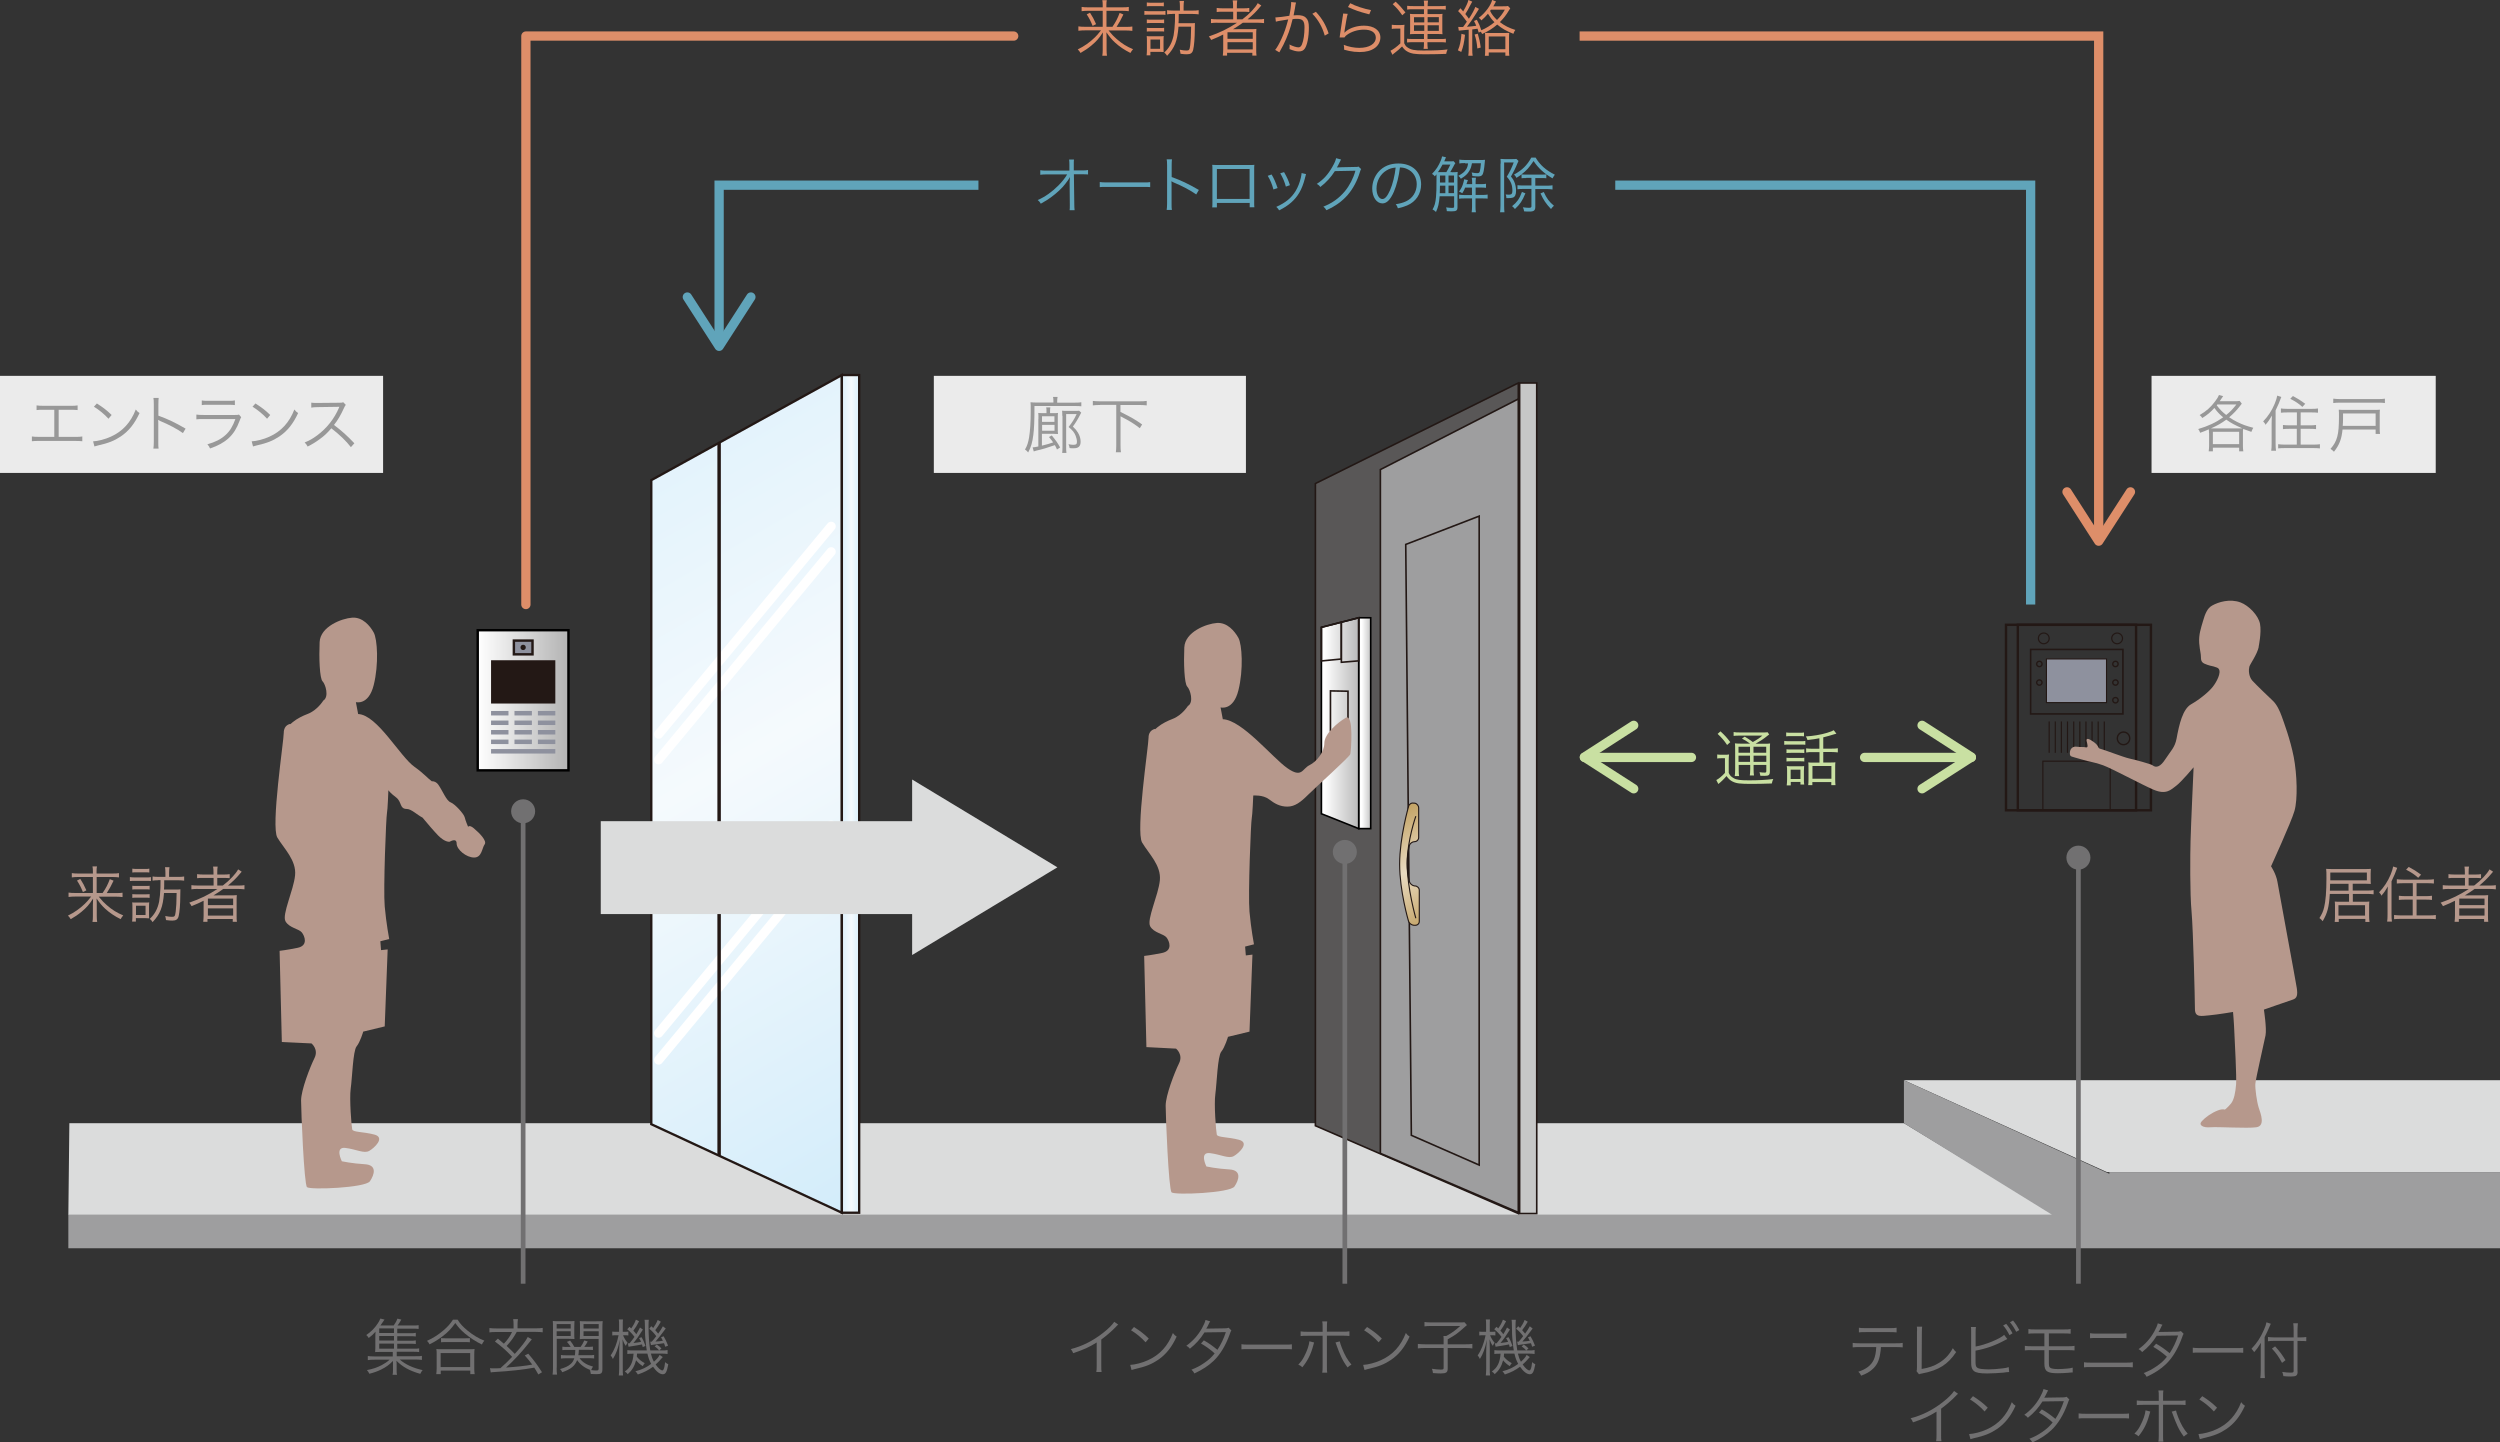 <?xml version="1.0" encoding="UTF-8"?>
<svg xmlns="http://www.w3.org/2000/svg" xmlns:xlink="http://www.w3.org/1999/xlink" viewBox="0 0 245.44 141.61">
  <rect x="0" y="0" width="245.44" height="141.61" fill="#333333" stroke="none"/>
  <defs>
    <style>
      .cls-1, .cls-2, .cls-3, .cls-4, .cls-5, .cls-6, .cls-7, .cls-8, .cls-9, .cls-10, .cls-11, .cls-12, .cls-13, .cls-14 {
        fill: none;
      }

      .cls-1, .cls-5, .cls-6, .cls-12 {
        stroke-linecap: round;
      }

      .cls-1, .cls-6, .cls-7, .cls-10, .cls-12 {
        stroke-width: .91px;
      }

      .cls-1, .cls-6, .cls-12 {
        stroke-linejoin: round;
      }

      .cls-1, .cls-7 {
        stroke: #60a4ba;
      }

      .cls-2 {
        stroke: #dbdcdc;
        stroke-width: 9.12px;
      }

      .cls-2, .cls-7, .cls-10 {
        stroke-miterlimit: 10;
      }

      .cls-3 {
        stroke-width: .34px;
      }

      .cls-3, .cls-4, .cls-15, .cls-16, .cls-8, .cls-9, .cls-17, .cls-18, .cls-19, .cls-20, .cls-21, .cls-13, .cls-14, .cls-22 {
        stroke: #231815;
      }

      .cls-4, .cls-16, .cls-23 {
        stroke-width: .24px;
      }

      .cls-24, .cls-16, .cls-18 {
        fill: #8e919e;
      }

      .cls-15 {
        fill: url(#linear-gradient);
      }

      .cls-15, .cls-8 {
        stroke-width: .11px;
      }

      .cls-25 {
        fill: #ebebeb;
      }

      .cls-26 {
        fill: #c9e0a2;
      }

      .cls-27, .cls-17 {
        fill: #9e9e9f;
      }

      .cls-28 {
        isolation: isolate;
      }

      .cls-5 {
        stroke: #fff;
        stroke-width: .9px;
      }

      .cls-29 {
        fill: #60a4ba;
      }

      .cls-6, .cls-10 {
        stroke: #de8e69;
      }

      .cls-30 {
        mix-blend-mode: multiply;
      }

      .cls-31 {
        fill: #dbdcdc;
      }

      .cls-32 {
        fill: #231815;
      }

      .cls-9 {
        stroke-width: .12px;
      }

      .cls-33 {
        fill: #717071;
      }

      .cls-11 {
        stroke: #717071;
        stroke-width: .46px;
      }

      .cls-12 {
        stroke: #c9e0a2;
      }

      .cls-17, .cls-19, .cls-22 {
        stroke-width: .16px;
      }

      .cls-34 {
        fill: #de8e69;
      }

      .cls-18 {
        stroke-width: .11px;
      }

      .cls-19 {
        fill: #595757;
      }

      .cls-35 {
        fill: url(#linear-gradient-2);
      }

      .cls-35, .cls-36, .cls-23 {
        stroke: #000;
      }

      .cls-35, .cls-36, .cls-13 {
        stroke-width: .16px;
      }

      .cls-36 {
        fill: url(#linear-gradient-3);
      }

      .cls-23 {
        fill: url(#linear-gradient-6);
      }

      .cls-20 {
        fill: url(#linear-gradient-4);
      }

      .cls-20, .cls-21 {
        stroke-width: .23px;
      }

      .cls-21 {
        fill: url(#linear-gradient-5);
      }

      .cls-37 {
        fill: #989898;
      }

      .cls-38 {
        fill: #b6988c;
      }

      .cls-14 {
        stroke-width: .14px;
      }

      .cls-22 {
        fill: #c6c7c7;
      }
    </style>
    <linearGradient id="linear-gradient" x1="135.83" y1="79.72" x2="142.14" y2="90.66" gradientUnits="userSpaceOnUse">
      <stop offset="0" stop-color="#be9c59"/>
      <stop offset=".49" stop-color="#e9dac1"/>
      <stop offset="1" stop-color="#be9c59"/>
    </linearGradient>
    <linearGradient id="linear-gradient-2" x1="133.69" y1="71" x2="134.86" y2="71" gradientUnits="userSpaceOnUse">
      <stop offset="0" stop-color="#fff"/>
      <stop offset="1" stop-color="#b3b3b3"/>
    </linearGradient>
    <linearGradient id="linear-gradient-3" x1="130.02" x2="133.69" xlink:href="#linear-gradient-2"/>
    <linearGradient id="linear-gradient-4" x1="59.22" y1="49.22" x2="95.98" y2="112.89" gradientUnits="userSpaceOnUse">
      <stop offset="0" stop-color="#e3f3fc"/>
      <stop offset=".39" stop-color="#f5fafd"/>
      <stop offset="1" stop-color="#d2ecfa"/>
    </linearGradient>
    <linearGradient id="linear-gradient-5" x1="82.92" y1="77.94" x2="84.61" y2="77.94" xlink:href="#linear-gradient-4"/>
    <linearGradient id="linear-gradient-6" x1="46.9" y1="68.75" x2="55.82" y2="68.75" xlink:href="#linear-gradient-2"/>
  </defs>
  <g class="cls-28">
    <g id="_レイヤー_1" data-name="レイヤー 1">
      <g>
        <g>
          <rect class="cls-25" y="36.9" width="37.61" height="9.53"/>
          <rect class="cls-25" x="91.68" y="36.9" width="30.64" height="9.53"/>
          <g>
            <g>
              <g>
                <path class="cls-33" d="M109.78,130.05c-.11.08-.11.09-.26.25-.38.4-.89.83-1.4,1.21v2.55c0,.34,0,.47.03.64h-.52c.03-.16.04-.29.04-.62v-2.28c-.78.48-1.22.68-2.31,1.05-.08-.19-.11-.25-.23-.4,1.13-.29,2.16-.81,3.11-1.55.56-.43.98-.85,1.15-1.13l.41.29Z"/>
                <path class="cls-33" d="M110.95,134c.47-.02,1.19-.2,1.75-.46,1.16-.52,1.96-1.4,2.45-2.67.14.19.2.24.37.35-.48,1.04-1.04,1.75-1.83,2.29-.62.42-1.24.67-2.24.89-.16.04-.21.05-.36.1l-.13-.5ZM111.33,130.28c.64.41,1.01.7,1.45,1.13l-.31.37c-.43-.47-.91-.86-1.43-1.18l.29-.32Z"/>
                <path class="cls-33" d="M118.82,129.71q-.08.11-.21.4c-.05.11-.11.22-.19.33q.08-.01,1.85-.03c.15,0,.26-.02.35-.06l.27.27c-.07.1-.07.11-.17.4-.41,1.12-.94,1.98-1.57,2.58-.5.48-1.1.87-1.89,1.24-.1-.18-.15-.25-.29-.37.51-.2.83-.37,1.24-.65.47-.32.74-.57,1.04-.95-.43-.39-.87-.7-1.34-.97l.28-.31c.51.29.84.53,1.33.93.35-.53.62-1.1.83-1.74l-2.1.03c-.41.65-.83,1.12-1.43,1.6-.14-.16-.19-.2-.35-.29.65-.47,1.14-1.02,1.53-1.71.19-.35.31-.61.35-.82l.47.14Z"/>
                <path class="cls-33" d="M121.88,131.97c.17.03.34.04.74.04h3.48c.44,0,.54,0,.73-.03v.49c-.19-.02-.33-.02-.73-.02h-3.48c-.44,0-.56,0-.74.02v-.49Z"/>
                <path class="cls-33" d="M129.01,131.81c-.02.07-.02.07-.1.35-.22.82-.55,1.46-1.05,2.07-.14-.13-.2-.17-.4-.26.26-.27.4-.45.57-.78.28-.53.49-1.11.52-1.51l.46.12ZM129.85,130.34c0-.31,0-.46-.04-.61h.49c-.02.16-.03.27-.03.62v.39h1.51c.35,0,.49,0,.7-.04v.46c-.2-.02-.37-.03-.69-.03h-1.52v2.99c0,.33,0,.48.03.64h-.49c.03-.16.04-.32.04-.63v-2.99h-1.47c-.32,0-.49,0-.69.03v-.46c.21.03.35.04.7.04h1.46v-.4ZM131.53,131.69c.04.18.1.35.22.67.28.7.53,1.14.93,1.61-.17.1-.23.14-.38.28-.28-.38-.43-.63-.62-1.03-.14-.3-.32-.74-.42-1.03-.07-.19-.1-.29-.15-.39l.42-.11Z"/>
                <path class="cls-33" d="M133.82,134c.47-.02,1.19-.2,1.75-.46,1.16-.52,1.96-1.4,2.45-2.67.14.19.2.24.37.35-.48,1.04-1.04,1.75-1.83,2.29-.62.42-1.24.67-2.24.89-.16.04-.21.05-.36.1l-.13-.5ZM134.21,130.28c.64.41,1.01.7,1.45,1.13l-.31.37c-.43-.47-.91-.86-1.43-1.18l.29-.32Z"/>
                <path class="cls-33" d="M141.73,131.56c0-.16,0-.27-.02-.4h.28c.56-.3.88-.54,1.37-.98h-2.9c-.24,0-.45.01-.61.04v-.43c.18.02.36.04.61.04h2.84c.25,0,.36,0,.47-.02l.25.28c-.13.11-.13.11-.22.19-.68.61-.89.77-1.67,1.21v.49h1.69c.34,0,.52-.01.73-.04v.44c-.22-.02-.4-.04-.73-.04h-1.69v2c0,.4-.14.5-.69.5-.19,0-.38-.01-.76-.04-.02-.19-.04-.26-.1-.42.37.05.62.08.86.08s.29-.03.29-.17v-1.95h-1.79c-.3,0-.51.01-.74.04v-.44c.22.02.41.04.75.04h1.78v-.4Z"/>
                <path class="cls-33" d="M145.9,130.16c0-.33,0-.49-.03-.62h.41c-.02.14-.02.31-.02.62v.59h.16c.17,0,.29,0,.39-.02v.38c-.14-.02-.23-.02-.38-.02h-.14c.11.29.25.51.44.73-.07.1-.1.16-.17.31-.15-.2-.22-.35-.32-.64.01.41.02.67.02.88v1.97c0,.34,0,.54.03.7h-.42c.02-.17.04-.38.04-.7v-1.64c0-.23.02-.7.06-1.16-.16.83-.36,1.37-.68,1.88-.05-.13-.13-.25-.22-.35.36-.51.62-1.18.78-1.98h-.21c-.17,0-.31,0-.41.02v-.38c.11.02.21.02.41.02h.26v-.59ZM147.66,132.9c-.01.16-.01.17-.02.29.2.26.42.44.78.64-.07.08-.1.12-.2.29-.29-.19-.46-.34-.65-.57-.16.59-.39.98-.82,1.36-.1-.13-.15-.17-.29-.26.55-.38.8-.89.86-1.75h-.07c-.22,0-.38,0-.54.03v-.38c.17.02.28.03.54.03h1.37c-.05-.28-.07-.44-.1-.75-.07-.63-.08-.83-.09-1.88,0-.16-.01-.25-.03-.38h.42c-.02.14-.03.25-.03.59,0,.9.05,1.71.17,2.42h1.06c.36,0,.47,0,.64-.04v.39c-.19-.03-.35-.04-.64-.04h-1c.08.33.16.55.3.8.29-.26.46-.46.56-.67l.31.21c-.29.34-.47.53-.7.73.26.37.5.58.66.58.07,0,.11-.05.16-.2.05-.14.05-.19.11-.61.11.1.19.15.31.21-.14.76-.26.98-.54.98s-.62-.25-.96-.74c-.45.34-.89.56-1.49.76-.08-.14-.11-.19-.24-.31.64-.17,1.07-.37,1.55-.73-.18-.34-.26-.55-.37-1.01h-1.02ZM147.86,129.72c-.19.37-.34.63-.56.92.13.14.19.2.29.35.16-.26.22-.37.36-.66l.29.2c-.38.61-.62.95-.93,1.32.29-.04.56-.07.75-.11-.07-.16-.1-.21-.2-.37l.24-.09c.18.29.26.49.39.86l-.27.11c-.03-.12-.04-.16-.07-.26-.25.05-.57.11-1.15.2-.07.01-.1.01-.17.03l-.07-.34s.05,0,.07,0c.03,0,.05,0,.1,0,.22-.26.32-.4.48-.63-.22-.3-.4-.49-.71-.75l.22-.24s.1.1.17.16c.23-.33.35-.55.46-.86l.32.16ZM148.95,131.72s.07,0,.09,0c.02,0,.04,0,.06,0,.2-.23.25-.29.44-.54-.24-.32-.38-.47-.69-.73l.2-.25c.1.09.12.11.19.18.2-.28.32-.49.44-.79l.31.17c-.21.36-.32.53-.55.83.12.13.17.2.29.34.24-.34.3-.43.46-.72l.28.22c-.55.73-.71.95-1.01,1.28.33-.02.49-.04.73-.08-.07-.15-.09-.19-.18-.34l.25-.1c.17.28.29.53.44.92l-.28.11c-.05-.18-.08-.25-.12-.35-.14.03-.53.08-1.18.17-.04,0-.05,0-.1.02l-.07-.33ZM149.6,132.01c.17.1.29.2.46.37l-.22.2c-.15-.17-.26-.27-.45-.4l.21-.17Z"/>
              </g>
              <g>
                <path class="cls-33" d="M39.03,132.41h1.57c.27,0,.39,0,.55-.03v.36c-.16-.02-.29-.03-.55-.03h-1.65v.44h1.8c.34,0,.52,0,.67-.04v.4c-.21-.02-.4-.04-.67-.04h-1.51c.56.49,1.34.85,2.25,1.04-.11.14-.16.22-.23.37-1.06-.31-1.74-.68-2.34-1.29.02.22.02.29.02.46v.47c0,.26,0,.33.04.45h-.44c.03-.13.04-.23.04-.44v-.47s0-.1,0-.16c0-.06,0-.1,0-.12q0-.1,0-.17c-.36.38-.7.62-1.17.85-.34.17-.71.3-1.15.41-.07-.16-.13-.24-.24-.36.59-.11,1-.25,1.46-.49.32-.17.55-.33.77-.53h-1.48c-.27,0-.46.01-.66.04v-.4c.15.02.32.04.66.04h1.79v-.44h-1.32c-.22,0-.29,0-.41.01.01-.09.02-.24.02-.4v-1.01c0-.22,0-.4.02-.59-.22.25-.37.39-.67.62-.07-.13-.13-.19-.24-.29.49-.34.85-.7,1.16-1.19.1-.15.17-.3.22-.43l.41.1q-.29.44-.4.58h1.3c.19-.26.28-.43.36-.67l.39.09c-.15.28-.26.44-.37.58h1.52c.26,0,.39,0,.55-.03v.37c-.16-.02-.28-.03-.52-.03h-1.58v.45h1.28c.24,0,.37,0,.54-.04v.36c-.16-.02-.27-.03-.54-.03h-1.28v.45h1.28c.25,0,.36,0,.54-.04v.36c-.14-.02-.28-.03-.54-.03h-1.28v.5ZM38.68,130.42h-1.45v.45h1.45v-.45ZM38.68,131.16h-1.45v.45h1.45v-.45ZM37.23,131.91v.5h1.45v-.5h-1.45Z"/>
                <path class="cls-33" d="M44.92,129.55c.25.41.53.71.99,1.09.51.42,1.07.76,1.64.98-.11.13-.17.23-.24.38-.6-.29-1.21-.69-1.69-1.1-.38-.32-.65-.62-.92-1.01-.4.56-.73.91-1.26,1.31-.41.31-.79.55-1.27.78-.07-.14-.11-.2-.25-.34.62-.28,1.13-.61,1.63-1.04.43-.37.66-.64.92-1.04h.45ZM42.83,134.91c.02-.19.04-.36.04-.59v-1.33c0-.22,0-.38-.03-.55.13.02.25.02.47.02h2.81c.22,0,.34,0,.47-.02-.02.16-.03.32-.03.55v1.33c0,.23.01.41.04.59h-.43v-.35h-2.9v.35h-.43ZM43.26,134.21h2.9v-1.37h-2.9v1.37ZM43.3,131.37c.11.02.25.02.47.02h1.86c.23,0,.38,0,.5-.02v.41c-.13-.02-.28-.02-.5-.02h-1.86c-.19,0-.34,0-.47.02v-.41Z"/>
                <path class="cls-33" d="M48.11,134.32c.11.02.23.02.39.02.2,0,.35,0,.63-.02.58-.52.72-.66,1.15-1.11-.55-.59-.89-.9-1.69-1.51l.29-.28c.34.28.44.37.59.5.37-.4.61-.73.8-1.15h-1.55c-.31,0-.5.01-.67.04v-.43c.18.03.38.04.67.04h1.7v-.4c0-.19-.01-.36-.04-.51h.47c-.03.16-.04.31-.04.5v.4h1.79c.29,0,.5-.01.68-.04v.43c-.16-.02-.35-.04-.67-.04h-1.88c-.32.58-.52.86-.99,1.38q.37.34.8.78c.67-.74,1.11-1.31,1.27-1.66l.4.23q-.08.1-.25.31c-.71.91-1.49,1.75-2.28,2.46,1.01-.07,1.98-.17,2.57-.29-.22-.3-.35-.47-.73-.9l.34-.17c.56.65.89,1.09,1.35,1.82l-.36.22c-.19-.34-.26-.46-.4-.67-1.03.19-2.36.34-3.91.43-.11,0-.26.02-.36.04l-.08-.45Z"/>
                <path class="cls-33" d="M54.65,134.28c0,.34.01.52.04.67h-.44c.02-.16.04-.35.04-.67v-3.93c0-.29,0-.47-.02-.66.17.02.32.02.62.02h.9c.3,0,.44,0,.61-.02-.01.17-.02.35-.02.57v.65c0,.23,0,.4.02.55-.17-.01-.35-.02-.61-.02h-1.13v2.83ZM54.65,130.43h1.38v-.44h-1.38v.44ZM54.65,131.16h1.38v-.46h-1.38v.46ZM56.89,133.33c.29.41.71.67,1.33.84-.08.12-.13.2-.18.34.22.03.37.04.52.04s.21-.04.21-.17v-2.93h-1.24c-.26,0-.45,0-.61.02.01-.16.02-.34.02-.55v-.65c0-.21,0-.39-.02-.57.17.02.31.02.61.02h1.01c.31,0,.46,0,.63-.02-.02.23-.03.4-.03.66v4.05c0,.41-.1.5-.58.5-.17,0-.37-.01-.56-.02-.02-.17-.04-.25-.09-.38.07.01.07.01.13.02-.63-.22-1.06-.54-1.38-1-.23.58-.6.88-1.46,1.19-.06-.13-.12-.22-.22-.31.51-.14.82-.29,1.06-.51.16-.14.26-.31.34-.55h-.76c-.25,0-.38,0-.55.03v-.35c.14.02.28.03.53.03h.84c.02-.18.03-.25.04-.53h-.76c-.22,0-.38,0-.51.02v-.34c.14.02.26.03.51.03h.31c-.11-.19-.19-.29-.37-.5l.31-.13c.19.24.3.41.42.63h.61c.17-.25.25-.38.36-.64l.34.1c-.11.21-.2.35-.34.53h.34c.24,0,.37,0,.51-.03v.34c-.13-.02-.29-.02-.51-.02h-.87c-.01.26-.02.36-.05.53h1.02c.26,0,.38,0,.53-.03v.35c-.15-.02-.29-.03-.54-.03h-.91ZM57.29,130.43h1.49v-.44h-1.49v.44ZM57.29,131.16h1.49v-.46h-1.49v.46Z"/>
                <path class="cls-33" d="M60.78,130.16c0-.33,0-.49-.03-.62h.41c-.02.14-.02.31-.02.62v.59h.16c.17,0,.29,0,.39-.02v.38c-.14-.02-.23-.02-.38-.02h-.14c.11.29.25.51.44.73-.07.1-.1.16-.17.31-.15-.2-.22-.35-.32-.64.01.41.02.67.02.88v1.97c0,.34,0,.54.03.7h-.42c.02-.17.04-.38.04-.7v-1.64c0-.23.02-.7.06-1.16-.16.83-.36,1.37-.68,1.88-.05-.13-.13-.25-.22-.35.36-.51.62-1.18.78-1.98h-.21c-.17,0-.31,0-.41.02v-.38c.11.02.21.02.41.02h.26v-.59ZM62.54,132.9c-.01.16-.01.17-.02.29.2.26.42.44.78.64-.07.08-.1.12-.2.29-.29-.19-.46-.34-.65-.57-.16.59-.39.98-.82,1.36-.1-.13-.15-.17-.29-.26.55-.38.8-.89.86-1.75h-.07c-.22,0-.38,0-.54.03v-.38c.17.02.28.03.54.03h1.37c-.05-.28-.07-.44-.1-.75-.07-.63-.08-.83-.09-1.88,0-.16-.01-.25-.03-.38h.42c-.02.14-.03.25-.03.59,0,.9.05,1.71.17,2.42h1.06c.36,0,.47,0,.64-.04v.39c-.19-.03-.35-.04-.64-.04h-1c.08.33.16.55.3.8.29-.26.46-.46.56-.67l.31.21c-.29.34-.47.53-.7.73.26.37.5.58.66.58.07,0,.11-.05.16-.2.05-.14.05-.19.11-.61.11.1.19.15.31.21-.14.76-.26.98-.54.98s-.62-.25-.96-.74c-.45.34-.89.56-1.49.76-.08-.14-.11-.19-.24-.31.64-.17,1.07-.37,1.55-.73-.18-.34-.26-.55-.37-1.01h-1.02ZM62.74,129.72c-.19.37-.34.63-.56.92.13.14.19.2.29.35.16-.26.22-.37.36-.66l.29.2c-.38.61-.62.95-.93,1.32.29-.04.56-.07.75-.11-.07-.16-.1-.21-.2-.37l.24-.09c.18.29.26.49.39.86l-.27.11c-.03-.12-.04-.16-.07-.26-.25.05-.57.11-1.15.2-.07.01-.1.01-.17.03l-.07-.34s.05,0,.07,0c.03,0,.05,0,.1,0,.22-.26.32-.4.48-.63-.22-.3-.4-.49-.71-.75l.22-.24s.1.1.17.16c.23-.33.35-.55.46-.86l.32.16ZM63.84,131.72s.07,0,.09,0c.02,0,.04,0,.06,0,.2-.23.25-.29.44-.54-.24-.32-.38-.47-.69-.73l.2-.25c.1.09.12.11.19.18.2-.28.32-.49.44-.79l.31.17c-.21.36-.32.53-.55.83.12.13.17.2.29.34.24-.34.3-.43.46-.72l.28.22c-.55.73-.71.95-1.01,1.28.33-.02.49-.04.73-.08-.07-.15-.09-.19-.18-.34l.25-.1c.17.28.29.53.44.92l-.28.11c-.05-.18-.08-.25-.12-.35-.14.03-.53.08-1.18.17-.04,0-.05,0-.1.02l-.07-.33ZM64.48,132.01c.17.1.29.2.46.37l-.22.2c-.15-.17-.26-.27-.45-.4l.21-.17Z"/>
              </g>
              <g>
                <path class="cls-33" d="M184.66,132.25c0,.18-.03.4-.07.64-.1.71-.35,1.2-.81,1.58-.26.23-.56.4-1.06.59-.08-.18-.13-.25-.28-.39.79-.25,1.27-.64,1.52-1.18.14-.3.23-.77.24-1.24h-1.62c-.31,0-.49,0-.69.03v-.44c.21.03.35.04.7.04h3.51c.34,0,.49,0,.7-.04v.44c-.2-.02-.38-.03-.69-.03h-1.44ZM182.49,130.35c.2.04.32.04.69.04h2.33c.37,0,.49,0,.69-.04v.46c-.18-.02-.34-.03-.68-.03h-2.34c-.35,0-.5,0-.68.03v-.46Z"/>
                <path class="cls-33" d="M188.71,130.25c-.02.13-.03.28-.03.53l-.02,3.62c.69-.11,1.24-.3,1.71-.6.6-.37,1-.8,1.35-1.44.15.21.19.26.33.38-.82,1.22-1.7,1.78-3.3,2.09-.23.05-.26.05-.35.09l-.24-.3c.03-.1.04-.17.04-.39v-3.44s.01-.22.01-.22c0-.12,0-.19-.02-.32h.51Z"/>
                <path class="cls-33" d="M193.95,132.2c.95-.16,2.41-.76,2.81-1.15l.31.41c-.09.04-.12.05-.26.13-.89.49-1.85.83-2.86,1.01v.91s0,.04,0,.07c0,.42.02.56.13.66.08.08.21.13.46.16.19.02.47.04.71.04.37,0,.91-.04,1.37-.1.26-.03.37-.05.59-.12l.04.48c-.09,0-.11,0-.2.02h-.08s-.29.04-.29.04c-.38.04-1.18.08-1.59.08-.71,0-1.1-.07-1.31-.25-.14-.12-.22-.29-.25-.58,0-.1-.01-.22-.01-.47v-2.76c0-.26,0-.36-.02-.5h.49c-.02.14-.03.24-.03.5v1.42ZM196.96,129.97c.27.32.44.58.62.93l-.3.18c-.15-.32-.44-.77-.62-.95l.3-.16ZM197.63,129.64c.27.33.42.56.62.94l-.31.17c-.13-.28-.38-.67-.61-.94l.29-.16Z"/>
                <path class="cls-33" d="M199.48,132.55c-.32,0-.49,0-.69.03v-.45c.21.03.34.04.7.04h1.22v-1.26h-.89c-.35,0-.5,0-.68.03v-.46c.2.04.32.04.69.04h2.76c.38,0,.5,0,.7-.04v.46c-.18-.02-.34-.03-.69-.03h-1.45v1.26h1.82c.35,0,.49,0,.7-.04v.45c-.2-.02-.37-.03-.69-.03h-1.83v1.18c0,.38.02.48.15.56.11.08.38.12.78.12.23,0,.56-.02.89-.05.23-.02.32-.04.52-.09v.47s-.05,0-.07,0c-.06,0-.07,0-.45.04-.22.02-.65.04-.93.04-1.06,0-1.33-.19-1.33-.94v-1.32h-1.23Z"/>
                <path class="cls-33" d="M204.59,133.74c.22.03.34.04.7.04h3.4c.35,0,.48,0,.7-.04v.5c-.2-.02-.37-.03-.69-.03h-3.41c-.32,0-.49,0-.69.03v-.5ZM205.2,130.89c.2.03.33.04.64.04h2.29c.31,0,.44,0,.64-.04v.49c-.18-.02-.34-.02-.64-.02h-2.3c-.29,0-.46,0-.64.02v-.49Z"/>
                <path class="cls-33" d="M212.31,130.04q-.08.11-.21.4c-.05.11-.11.22-.19.33q.08-.01,1.85-.03c.15,0,.26-.02.35-.06l.27.27c-.07.1-.07.11-.17.4-.41,1.12-.94,1.98-1.57,2.58-.5.48-1.1.87-1.89,1.24-.1-.18-.15-.25-.29-.37.51-.2.83-.37,1.24-.65.47-.32.74-.57,1.04-.95-.43-.39-.87-.7-1.34-.97l.28-.31c.51.29.84.53,1.33.93.35-.53.62-1.1.83-1.74l-2.1.03c-.41.65-.83,1.12-1.43,1.6-.14-.16-.19-.2-.35-.29.65-.47,1.14-1.02,1.53-1.71.19-.35.31-.61.35-.82l.47.14Z"/>
                <path class="cls-33" d="M215.28,132.31c.17.03.34.04.74.04h3.48c.44,0,.54,0,.73-.03v.49c-.19-.02-.33-.02-.73-.02h-3.48c-.44,0-.56,0-.74.02v-.49Z"/>
                <path class="cls-33" d="M222.33,134.58c0,.28.01.5.03.71h-.45c.02-.22.04-.41.04-.73v-2c0-.26,0-.45.02-.73-.25.41-.38.6-.67.92l-.04-.07q-.08-.13-.22-.26c.53-.56.88-1.08,1.21-1.83.16-.35.23-.58.26-.77l.43.14c-.04.07-.07.14-.15.34-.08.21-.28.62-.46.97v3.3ZM225.57,134.65c0,.4-.13.49-.67.49-.23,0-.46-.01-.73-.04-.02-.17-.05-.26-.11-.41.37.05.55.07.82.07.25,0,.3-.03.3-.16v-2.96h-1.88c-.25,0-.49.01-.64.04v-.42c.16.02.38.04.62.04h1.9v-.69c0-.28-.01-.53-.04-.7h.46c-.02.2-.04.41-.04.7v.69h.29c.24,0,.41-.01.57-.04v.41c-.19-.02-.38-.02-.57-.02h-.29v3ZM223.37,132.19c.44.48.67.79,1.01,1.35l-.34.26c-.31-.58-.59-.97-.99-1.4l.31-.22Z"/>
                <path class="cls-33" d="M192.23,136.84c-.11.08-.11.09-.26.25-.38.4-.89.83-1.4,1.21v2.55c0,.34,0,.47.03.64h-.52c.03-.16.04-.29.04-.62v-2.28c-.78.48-1.22.68-2.31,1.05-.08-.19-.11-.25-.23-.4,1.13-.29,2.16-.81,3.11-1.55.56-.43.98-.85,1.15-1.13l.41.29Z"/>
                <path class="cls-33" d="M193.31,140.79c.47-.02,1.19-.2,1.75-.46,1.16-.52,1.96-1.4,2.45-2.67.14.19.2.24.37.35-.48,1.04-1.04,1.75-1.83,2.29-.62.42-1.24.67-2.24.89-.16.04-.21.05-.36.1l-.13-.5ZM193.7,137.07c.64.41,1.01.7,1.45,1.13l-.31.37c-.43-.47-.91-.86-1.43-1.18l.29-.32Z"/>
                <path class="cls-33" d="M201.09,136.49q-.08.11-.21.4c-.05.11-.11.22-.19.33q.08-.01,1.85-.03c.15,0,.26-.02.35-.06l.27.27c-.07.1-.07.11-.17.4-.41,1.12-.94,1.98-1.57,2.58-.5.48-1.1.87-1.89,1.24-.1-.18-.15-.25-.29-.37.51-.2.83-.37,1.24-.65.47-.32.74-.57,1.04-.95-.43-.39-.87-.7-1.34-.97l.28-.31c.51.29.84.53,1.33.93.35-.53.62-1.1.83-1.74l-2.1.03c-.41.65-.83,1.12-1.43,1.6-.14-.16-.19-.2-.35-.29.65-.47,1.14-1.02,1.53-1.71.19-.35.31-.61.35-.82l.47.14Z"/>
                <path class="cls-33" d="M204.07,138.76c.17.03.34.04.74.04h3.48c.44,0,.54,0,.73-.03v.49c-.19-.02-.33-.02-.73-.02h-3.48c-.44,0-.56,0-.74.02v-.49Z"/>
                <path class="cls-33" d="M211.1,138.59c-.02.07-.02.07-.1.35-.22.82-.55,1.46-1.05,2.07-.14-.13-.2-.17-.4-.26.26-.27.4-.45.57-.78.28-.53.49-1.11.52-1.51l.46.12ZM211.94,137.12c0-.31,0-.46-.04-.61h.49c-.02.16-.03.27-.03.62v.39h1.51c.35,0,.49,0,.7-.04v.46c-.2-.02-.37-.03-.69-.03h-1.52v2.99c0,.33,0,.48.03.64h-.49c.03-.16.04-.32.04-.63v-2.99h-1.47c-.32,0-.49,0-.69.03v-.46c.21.03.35.04.7.04h1.46v-.4ZM213.63,138.48c.04.18.1.35.22.67.28.7.53,1.14.93,1.61-.17.1-.23.14-.38.28-.28-.38-.43-.63-.62-1.03-.14-.3-.32-.74-.42-1.03-.07-.19-.1-.29-.15-.39l.42-.11Z"/>
                <path class="cls-33" d="M215.83,140.79c.47-.02,1.19-.2,1.75-.46,1.16-.52,1.96-1.4,2.45-2.67.14.19.2.24.37.35-.48,1.04-1.04,1.75-1.83,2.29-.62.42-1.24.67-2.24.89-.16.04-.21.05-.36.1l-.13-.5ZM216.21,137.07c.64.41,1.01.7,1.45,1.13l-.31.37c-.43-.47-.91-.86-1.43-1.18l.29-.32Z"/>
              </g>
              <g>
                <line class="cls-12" x1="155.55" y1="74.36" x2="166.06" y2="74.36"/>
                <line class="cls-12" x1="183.06" y1="74.36" x2="193.54" y2="74.36"/>
              </g>
              <g>
                <polyline class="cls-6" points="99.52 3.54 51.63 3.54 51.63 59.35"/>
                <polyline class="cls-10" points="206.04 53.13 206.04 3.54 155.08 3.54"/>
                <polyline class="cls-6" points="202.93 48.29 206.04 53.13 209.16 48.29"/>
                <polyline class="cls-12" points="188.7 77.44 193.54 74.33 188.7 71.21"/>
                <polyline class="cls-12" points="160.39 77.44 155.55 74.33 160.39 71.21"/>
              </g>
              <g>
                <polyline class="cls-7" points="158.58 18.18 199.36 18.18 199.36 59.35"/>
                <polyline class="cls-7" points="70.6 34 70.6 18.18 96.06 18.18"/>
              </g>
              <polygon class="cls-31" points="186.92 110.27 6.81 110.27 6.71 119.28 201.79 119.28 186.92 110.27"/>
              <polygon class="cls-31" points="245.44 106.05 186.92 106.05 206.85 115.07 245.44 115.07 245.44 106.05"/>
              <polygon class="cls-27" points="207.09 115.07 207.09 115.24 186.92 106.05 186.92 110.27 201.46 119.26 6.71 119.26 6.71 122.55 245.44 122.55 245.44 115.07 207.09 115.07"/>
              <g>
                <polygon class="cls-19" points="149.06 119.14 129.14 110.52 129.14 47.47 149.06 37.6 149.06 119.14"/>
                <polygon class="cls-17" points="149.06 119.03 135.52 113.23 135.52 46.1 149.06 39.17 149.06 119.03"/>
                <rect class="cls-22" x="149.19" y="37.6" width="1.68" height="81.54"/>
              </g>
              <polygon class="cls-13" points="138.56 111.46 145.22 114.38 145.22 50.67 138.01 53.45 138.56 111.46"/>
              <path class="cls-15" d="M138.36,83.01c.07-.21.3-.38.52-.38s.4-.19.4-.4v-2.91c0-.22-.17-.43-.39-.47h-.1c-.22-.05-.45.1-.5.31,0,0-.88,3.04-.88,5.68s.87,5.59.87,5.59c.06.21.29.39.52.41h.13c.22.01.41-.15.41-.38v-3.06c0-.22-.19-.41-.41-.42h-.04c-.22-.02-.45-.2-.52-.42,0,0-.21-.7-.21-1.78s.21-1.78.21-1.78Z"/>
              <path class="cls-8" d="M139,90.15s-.85-2.97-.85-5.37c0-2.26.85-4.65.85-4.65"/>
              <rect class="cls-35" x="133.39" y="60.65" width="1.18" height="20.7"/>
              <polygon class="cls-36" points="129.73 79.89 133.39 81.35 133.39 60.65 129.73 61.59 129.73 79.89"/>
              <polygon class="cls-13" points="129.73 64.89 131.68 64.7 131.68 61.08 129.73 61.59 129.73 64.89"/>
              <polygon class="cls-13" points="131.69 65.02 133.39 64.88 133.39 60.65 131.69 61.08 131.69 65.02"/>
              <polygon class="cls-13" points="130.62 71.76 132.34 72.1 132.34 67.86 130.62 67.83 130.62 71.76"/>
              <g>
                <rect class="cls-4" x="196.94" y="61.34" width="14.23" height="18.21"/>
                <rect class="cls-4" x="198.1" y="61.34" width="11.61" height="18.21"/>
                <rect class="cls-13" x="199.36" y="63.76" width="9.06" height="6.33"/>
                <rect class="cls-18" x="200.91" y="64.69" width="5.9" height="4.29"/>
                <rect class="cls-9" x="200.56" y="74.73" width="6.61" height="4.79"/>
                <g>
                  <line class="cls-9" x1="201.18" y1="70.83" x2="201.18" y2="73.91"/>
                  <line class="cls-9" x1="201.78" y1="70.83" x2="201.78" y2="73.91"/>
                  <line class="cls-9" x1="202.38" y1="70.83" x2="202.38" y2="73.91"/>
                  <line class="cls-9" x1="202.98" y1="70.83" x2="202.98" y2="73.91"/>
                  <line class="cls-9" x1="203.59" y1="70.83" x2="203.59" y2="73.91"/>
                  <line class="cls-9" x1="204.19" y1="70.83" x2="204.19" y2="73.91"/>
                  <line class="cls-9" x1="204.79" y1="70.83" x2="204.79" y2="73.91"/>
                  <line class="cls-9" x1="205.39" y1="70.83" x2="205.39" y2="73.91"/>
                  <line class="cls-9" x1="205.99" y1="70.83" x2="205.99" y2="73.91"/>
                  <line class="cls-9" x1="206.59" y1="70.83" x2="206.59" y2="73.91"/>
                </g>
                <path class="cls-9" d="M201.18,62.67c0,.29-.24.53-.53.53s-.53-.24-.53-.53.24-.52.53-.52.53.23.53.52Z"/>
                <path class="cls-9" d="M208.38,62.67c0,.29-.24.53-.53.53s-.53-.24-.53-.53.25-.52.53-.52.53.23.53.52Z"/>
                <path class="cls-14" d="M209.09,72.49c0,.34-.27.62-.61.62s-.61-.28-.61-.62.27-.62.61-.62.61.28.61.62Z"/>
                <path class="cls-14" d="M200.48,65.19c0,.15-.12.26-.26.26s-.27-.12-.27-.26.12-.27.27-.27.26.12.26.27Z"/>
                <path class="cls-14" d="M200.48,67.01c0,.14-.12.26-.26.26s-.27-.12-.27-.26.12-.26.27-.26.26.12.26.26Z"/>
                <path class="cls-14" d="M207.95,65.19c0,.15-.12.26-.26.26-.15,0-.27-.12-.27-.26s.12-.27.27-.27.26.12.26.27Z"/>
                <path class="cls-14" d="M207.95,67.01c0,.14-.12.26-.26.26-.15,0-.27-.12-.27-.26s.12-.26.27-.26.26.12.26.26Z"/>
                <path class="cls-14" d="M207.95,68.74c0,.15-.12.27-.26.27-.15,0-.27-.12-.27-.27s.12-.26.27-.26.26.12.26.26Z"/>
              </g>
              <g>
                <path class="cls-38" d="M228.73,87.78c-.08,1.28-.23,1.86-.7,2.66-.1-.13-.19-.22-.32-.31.24-.37.37-.66.46-1.04.15-.59.23-1.56.23-2.85,0-.53,0-.71-.03-.94.22.02.41.02.73.02h3.03c.29,0,.46,0,.63-.02-.01.14-.02.28-.02.46v.58c0,.19,0,.29.02.44-.19-.01-.35-.02-.59-.02h-1.19v.67h1.44c.26,0,.42-.01.61-.04v.41c-.19-.02-.37-.04-.61-.04h-1.43v.77h1.07c.25,0,.38,0,.55-.02-.02.15-.02.31-.02.55v.86c0,.23.01.41.04.59h-.41v-.29h-2.61v.29h-.4c.02-.17.03-.31.03-.55v-.9c0-.23,0-.38-.02-.55.17.02.27.02.49.02h.91v-.77h-1.85ZM230.58,86.77h-1.82c0,.32-.01.48-.02.67h1.83v-.67ZM232.37,86.43v-.77h-3.59v.77h3.59ZM229.58,89.89h2.61v-1.02h-2.61v1.02Z"/>
                <path class="cls-38" d="M234.4,87.82c0-.27.01-.51.03-.79-.23.4-.36.59-.64.91-.02-.11-.08-.19-.22-.34.49-.51.85-1.06,1.13-1.73.13-.31.22-.61.25-.8l.4.13c-.22.58-.26.7-.56,1.32v3.26c0,.27.01.48.04.7h-.47c.03-.21.04-.38.04-.72v-1.93ZM235.94,86.71c-.23,0-.45.01-.63.03v-.42c.16.02.35.04.63.04h2.37c.26,0,.47-.01.64-.04v.42c-.17-.02-.4-.03-.63-.03h-1.07v1.27h.89c.25,0,.46-.01.62-.04v.41c-.18-.02-.4-.03-.62-.03h-.89v1.55h1.24c.26,0,.5-.01.65-.04v.41c-.18-.02-.41-.03-.65-.03h-2.79c-.25,0-.48.01-.66.03v-.41c.16.02.38.04.65.04h1.18v-1.55h-.74c-.22,0-.44.01-.62.03v-.41c.16.02.37.04.62.04h.75v-1.27h-.92ZM236.48,85.11c.49.26.76.43,1.21.76l-.28.31c-.37-.33-.62-.5-1.19-.8l.26-.27Z"/>
                <path class="cls-38" d="M240.48,87.27c-.27,0-.47.01-.66.04v-.41c.14.02.33.04.67.04h1.51v-.75h-.97c-.31,0-.47,0-.65.03v-.4c.14.02.33.04.65.04h.96v-.21c0-.26-.01-.4-.04-.57h.45c-.03.15-.04.3-.04.57v.21h.56c.32,0,.5-.01.66-.04v.4c-.16-.02-.32-.03-.64-.03h-.58v.75h.54c.67-.5,1.28-1.15,1.51-1.59l.35.23c-.07.08-.11.12-.19.22-.33.4-.65.71-1.16,1.14h.98c.31,0,.48-.01.64-.04v.41c-.19-.02-.4-.04-.66-.04h-1.42c-.34.25-.61.42-.97.64.32-.01.46-.01.62-.01h1.03c.29,0,.44,0,.65-.02-.02.17-.02.31-.02.66v1.34c0,.3,0,.46.03.62h-.41v-.28h-2.48v.28h-.42c.02-.18.04-.35.04-.62v-1.02c0-.13,0-.28,0-.43-.34.18-.67.32-1.18.53-.07-.13-.13-.23-.23-.34,1.07-.37,1.87-.76,2.76-1.34h-1.94ZM241.44,88.86h2.48v-.64h-2.48v.64ZM241.44,89.89h2.48v-.71h-2.48v.71Z"/>
              </g>
              <line class="cls-11" x1="132.03" y1="82.53" x2="132.03" y2="126.03"/>
              <line class="cls-11" x1="204.05" y1="83.65" x2="204.05" y2="126.03"/>
              <g>
                <path class="cls-38" d="M10.07,87.68c.34-.5.51-.83.71-1.37l.37.15c-.21.46-.4.8-.67,1.22h.89c.35,0,.52-.01.66-.04v.43c-.19-.02-.38-.04-.67-.04h-1.67c.38.45.51.59.79.83.52.46,1.01.76,1.62,1.01-.11.12-.17.22-.26.37-.61-.31-1.07-.62-1.51-1.02-.31-.29-.52-.53-.85-1.01.02.33.02.49.02.65v1.07c0,.25.01.41.04.58h-.46c.03-.18.04-.34.04-.58v-1.07c0-.18,0-.28.02-.64-.38.59-.65.89-1.13,1.29-.35.29-.68.51-1.07.73-.1-.16-.14-.22-.27-.35.62-.3,1.18-.69,1.67-1.17.22-.22.28-.28.61-.7h-1.56c-.24,0-.42.01-.66.04v-.43c.2.03.38.04.65.04h1.74v-1.57h-1.43c-.23,0-.43.01-.64.04v-.42c.21.03.39.04.65.04h1.42v-.2c0-.2-.01-.34-.04-.5h.44c-.03.15-.04.26-.04.5v.2h1.53c.34,0,.52-.01.67-.04v.42c-.18-.02-.37-.04-.65-.04h-1.54v1.57h.55ZM7.89,86.3c.26.4.36.6.59,1.11l-.34.17c-.2-.49-.32-.72-.58-1.13l.32-.16Z"/>
                <path class="cls-38" d="M12.76,86.11c.14.02.25.03.48.03h1.1c.25,0,.35,0,.48-.03v.39c-.13-.02-.22-.02-.44-.02h-1.15c-.21,0-.34,0-.48.02v-.39ZM12.97,90.49c.02-.16.03-.39.03-.58v-.83c0-.19,0-.32-.02-.49.11.02.19.02.38.02h.92c.2,0,.29,0,.37-.02-.01.09-.02.19-.02.47v.7c0,.17,0,.28.01.4-.1-.01-.25-.02-.36-.02h-.94v.34h-.38ZM12.99,86.96c.11.02.22.02.41.02h.89c.2,0,.29,0,.4-.02v.37c-.13-.02-.22-.02-.4-.02h-.89c-.19,0-.29,0-.41.02v-.37ZM12.99,87.78c.12.02.2.02.41.02h.89c.2,0,.29,0,.4-.02v.37c-.13-.02-.22-.02-.4-.02h-.89c-.19,0-.29,0-.41.02v-.37ZM12.99,85.28c.13.02.23.03.43.03h.81c.2,0,.31,0,.43-.03v.38c-.13-.02-.25-.02-.43-.02h-.81c-.18,0-.3,0-.43.02v-.38ZM13.35,89.83h.94v-.91h-.94v.91ZM15.51,86.42c-.22,0-.38.01-.53.04v-.41c.16.02.33.04.6.04h.66v-.4c0-.22-.01-.37-.04-.55h.44c-.02.16-.04.32-.04.55v.4h.88c.27,0,.43-.01.6-.04v.41c-.17-.02-.34-.04-.59-.04h-1.37v.31c0,.32,0,.35-.02.6h1.17c.21,0,.32,0,.44-.02q-.01.17-.01.58c0,.9-.07,1.67-.16,2.05-.08.32-.25.44-.62.44-.17,0-.33-.01-.62-.05-.02-.15-.04-.24-.08-.4.29.06.49.08.67.08.26,0,.3-.06.36-.52.05-.4.08-.95.09-1.82h-1.24c-.11,1.4-.37,2.06-1.12,2.86-.08-.14-.16-.23-.28-.32.49-.45.77-.97.92-1.69.06-.32.11-.86.13-1.35,0-.05,0-.31.01-.76h-.23Z"/>
                <path class="cls-38" d="M19.45,87.27c-.27,0-.47.01-.66.04v-.41c.14.02.33.04.67.04h1.51v-.75h-.97c-.31,0-.47,0-.65.03v-.4c.14.02.33.04.65.04h.96v-.21c0-.26-.01-.4-.04-.57h.45c-.03.15-.04.3-.04.57v.21h.56c.32,0,.5-.01.66-.04v.4c-.16-.02-.32-.03-.64-.03h-.58v.75h.54c.67-.5,1.28-1.15,1.51-1.59l.35.23c-.07.08-.11.12-.19.22-.33.4-.65.71-1.16,1.14h.98c.31,0,.48-.01.64-.04v.41c-.19-.02-.4-.04-.66-.04h-1.42c-.34.25-.61.42-.97.64.32-.01.46-.01.62-.01h1.03c.29,0,.44,0,.65-.02-.02.17-.02.31-.02.66v1.34c0,.3,0,.46.03.62h-.41v-.28h-2.48v.28h-.42c.02-.18.04-.35.04-.62v-1.02c0-.13,0-.28,0-.43-.34.18-.67.32-1.18.53-.07-.13-.13-.23-.23-.34,1.07-.37,1.87-.76,2.76-1.34h-1.94ZM20.41,88.86h2.48v-.64h-2.48v.64ZM20.41,89.89h2.48v-.71h-2.48v.71Z"/>
              </g>
              <g>
                <polygon class="cls-20" points="82.65 119.06 63.94 110.37 63.94 47.14 82.65 36.82 82.65 119.06"/>
                <rect class="cls-21" x="82.65" y="36.82" width="1.7" height="82.24"/>
                <line class="cls-5" x1="64.66" y1="72.08" x2="81.6" y2="51.67"/>
                <line class="cls-5" x1="64.66" y1="74.59" x2="81.6" y2="54.17"/>
                <line class="cls-5" x1="64.66" y1="101.43" x2="81.6" y2="81.01"/>
                <line class="cls-5" x1="64.66" y1="104.07" x2="81.6" y2="83.65"/>
                <line class="cls-3" x1="70.6" y1="43.47" x2="70.6" y2="113.46"/>
              </g>
              <g>
                <path class="cls-37" d="M5.77,42.89h1.61c.36,0,.49,0,.7-.04v.47c-.2-.02-.38-.03-.7-.03h-3.56c-.31,0-.49,0-.69.03v-.47c.22.03.34.04.7.04h1.5v-2.66h-1.04c-.32,0-.49,0-.7.03v-.46c.21.03.35.04.7.04h2.63c.35,0,.49,0,.7-.04v.46c-.2-.02-.37-.03-.7-.03h-1.16v2.66Z"/>
                <path class="cls-37" d="M9.13,43.33c.47-.02,1.19-.2,1.75-.46,1.16-.52,1.96-1.4,2.45-2.67.14.19.2.24.37.35-.48,1.04-1.04,1.75-1.83,2.29-.62.42-1.24.67-2.24.89-.16.04-.21.05-.36.1l-.13-.5ZM9.51,39.61c.64.41,1.01.7,1.45,1.13l-.31.37c-.43-.47-.91-.86-1.43-1.18l.29-.32Z"/>
                <path class="cls-37" d="M15.06,44.03c.02-.16.04-.31.04-.63v-3.72c0-.32-.01-.46-.04-.61h.52c-.02.16-.03.28-.03.62v1.12c.92.33,1.62.66,2.67,1.27l-.26.44c-.56-.4-1.39-.84-2.24-1.19-.09-.04-.13-.06-.19-.1h-.01c.02.13.02.21.02.36v1.81c0,.34,0,.47.03.64h-.52Z"/>
                <path class="cls-37" d="M19.29,40.7c.22.03.34.04.7.04h3.08c.22,0,.29,0,.39-.04l.22.26c-.05.08-.07.11-.17.38-.51,1.4-1.34,2.16-2.89,2.69-.07-.17-.11-.24-.26-.41.8-.23,1.33-.5,1.78-.91.43-.39.7-.83.97-1.57h-3.13c-.32,0-.49,0-.7.03v-.45ZM19.8,39.31c.17.04.29.04.63.04h2c.34,0,.46,0,.63-.04v.46c-.16-.02-.31-.03-.62-.03h-2.01c-.32,0-.46,0-.62.03v-.46Z"/>
                <path class="cls-37" d="M24.7,43.33c.47-.02,1.19-.2,1.75-.46,1.16-.52,1.96-1.4,2.45-2.67.14.19.2.24.37.35-.48,1.04-1.04,1.75-1.83,2.29-.62.42-1.24.67-2.24.89-.16.04-.21.05-.36.1l-.13-.5ZM25.08,39.61c.64.41,1.01.7,1.45,1.13l-.31.37c-.43-.47-.91-.86-1.43-1.18l.29-.32Z"/>
                <path class="cls-37" d="M34.45,43.9c-.47-.61-1.15-1.26-1.92-1.85-.42.48-.71.76-1.15,1.07-.41.3-.73.5-1.18.72-.1-.18-.14-.25-.29-.4.46-.19.76-.35,1.22-.69.96-.71,1.7-1.66,2.14-2.7.01-.04.02-.04.03-.07.01-.02.01-.02.02-.04-.05,0-.07,0-.14,0l-2,.03c-.27,0-.44.02-.62.05v-.49c.15.02.26.03.46.03h.16l2.14-.02c.21,0,.28-.01.38-.05l.25.26c-.06.07-.1.14-.17.29-.34.74-.62,1.22-.99,1.68.79.6,1.31,1.07,2,1.8l-.34.38Z"/>
              </g>
              <path class="cls-38" d="M116.65,69.27s-.58.95-1.53,1.31c-.95.36-2.25,1.09-2.25,2.18s.55-1.2.55-1.2c0,0-.66.07-.66.87s-1.28,9.2-.63,10.29c.65,1.09,1.89,2.25,1.74,3.71-.14,1.45-1.31,3.85-.95,4.51.36.65,1.31.73,1.6,1.09.29.37.65,1.31-.44,1.53-1.09.22-1.75.29-1.75.29l.22,8.95,2.91.15s.73.58.29,1.45c-.43.88-1.31,3.13-1.31,4.15s.29,8.22.58,8.51c.29.29,5.75.07,6.18-.58.44-.65.73-1.6-.51-1.67-1.24-.07-2.25-.29-2.25-.29,0,0-.73-1.45.36-1.31,1.09.14,1.82.58,2.33.29.51-.29,1.6-1.31.51-1.6-1.09-.29-2.11-.22-2.18-.51-.07-.29-.29-2.98-.14-4,.14-1.02.22-3.71.58-4.14.36-.44.66-1.46.66-1.46l2.11-.51.29-7.56-.65.08-.07-.87.87-.22s-.29-1.52-.44-3.2c-.15-1.67.14-8.87.22-9.16.07-.29.15-2.25.15-2.25,0,0,.95-.08,1.53.36.58.44,1.09.73,1.82.73s1.31-.44,2.03-1.16c.73-.73,4.07-3.71,4.15-4,.07-.29.36-4-.44-3.56-.8.44-2.11,1.6-2.11,2.47s-.73,1.82-1.46,2.18c-.73.36-.73,1.31-2.18.29-1.46-1.02-4.44-4.73-6.33-4.8l-.22-1.16s1.24.36,1.75-1.67c.51-2.04.36-4.51,0-5.16-.37-.66-1.09-1.53-2.11-1.46-1.02.07-3.13.87-3.2,2.4-.07,1.53,0,3.56.29,3.85.29.29.66,1.53.08,1.89Z"/>
              <g>
                <rect class="cls-23" x="46.9" y="61.87" width="8.91" height="13.76"/>
                <g>
                  <rect class="cls-16" x="50.45" y="62.89" width="1.83" height="1.35"/>
                  <rect class="cls-32" x="48.21" y="64.82" width="6.31" height="4.25"/>
                  <rect class="cls-24" x="48.21" y="69.8" width="1.71" height=".44"/>
                  <rect class="cls-24" x="50.51" y="69.8" width="1.71" height=".44"/>
                  <rect class="cls-24" x="52.81" y="69.8" width="1.71" height=".44"/>
                  <rect class="cls-24" x="48.21" y="70.74" width="1.71" height=".44"/>
                  <rect class="cls-24" x="50.51" y="70.74" width="1.71" height=".44"/>
                  <rect class="cls-24" x="52.81" y="70.74" width="1.71" height=".44"/>
                  <rect class="cls-24" x="48.21" y="71.67" width="1.71" height=".44"/>
                  <rect class="cls-24" x="50.51" y="71.67" width="1.71" height=".44"/>
                  <rect class="cls-24" x="52.81" y="71.67" width="1.71" height=".44"/>
                  <rect class="cls-24" x="48.21" y="72.61" width="1.71" height=".44"/>
                  <rect class="cls-24" x="50.51" y="72.61" width="1.71" height=".44"/>
                  <rect class="cls-24" x="52.81" y="72.61" width="1.71" height=".44"/>
                  <rect class="cls-24" x="48.21" y="73.54" width="6.31" height=".44"/>
                </g>
                <circle class="cls-32" cx="51.36" cy="63.56" r=".26"/>
              </g>
              <path class="cls-38" d="M46.56,81.35c-.51-.43-.6-.17-.6-.17,0,0-.26-.6-.34-.95-.09-.34-.95-1.29-1.38-1.46-.43-.17-.77-1.11-1.2-1.72-.2-.29-.45-.36-.65-.35-.37-.26-.81-.79-1.68-1.4-1.45-1.02-3.66-5.12-5.55-5.2l-.22-1.17s1.24.36,1.75-1.67c.51-2.04.36-4.51,0-5.16-.36-.66-1.09-1.53-2.11-1.46-1.02.07-3.13.87-3.2,2.4-.07,1.53,0,3.57.29,3.85.29.29.66,1.53.07,1.89,0,0-.58.95-1.53,1.31-.95.36-2.25,1.09-2.25,2.18s.55-1.2.55-1.2c0,0-.65.07-.65.87s-1.28,9.2-.63,10.29c.66,1.09,1.89,2.25,1.74,3.71-.14,1.45-1.31,3.86-.94,4.51.36.65,1.31.73,1.6,1.09.29.36.66,1.31-.44,1.52-1.09.22-1.74.29-1.74.29l.22,8.95,2.91.14s.73.58.29,1.45c-.43.87-1.31,3.13-1.31,4.15s.29,8.22.58,8.51c.29.29,5.75.07,6.18-.58.44-.65.73-1.6-.51-1.67-1.23-.07-2.25-.29-2.25-.29,0,0-.73-1.45.36-1.31,1.09.14,1.82.58,2.33.29.51-.29,1.6-1.31.51-1.6-1.09-.29-2.11-.22-2.18-.51-.07-.29-.29-2.98-.15-4,.15-1.02.22-3.71.58-4.15.36-.44.65-1.45.65-1.45l2.11-.51.29-7.56-.65.07-.07-.87.87-.22s-.29-1.53-.44-3.2c-.15-1.67.14-8.87.22-9.16.07-.29.14-2.25.14-2.25,0,0,.17.27.76.71.58.44.32,1.13,1.04,1.13.45,0,1.01.57,1.55.85.48.58,1.15,1.36,1.55,1.77.69.69,1.12.6,1.12.6,0,0,.68-.43.68.17s.95,1.38,1.72,1.38.77-.95,1.03-1.29c.26-.34-.51-1.12-1.03-1.55Z"/>
              <g>
                <path class="cls-29" d="M105.02,17.77s0-.13.02-.39c-.11.22-.17.3-.45.67-.31.41-.84.91-1.42,1.33-.27.2-.5.34-.99.62-.1-.17-.14-.23-.3-.36.73-.32,1.4-.8,2.03-1.43.34-.34.67-.75.86-1.09h-1.97c-.38.01-.46.01-.67.04v-.45c.22.04.32.04.68.04h2.18s0-.6,0-.6q0-.31-.03-.49h.48c-.02.13-.02.23-.02.33v.74h.8c.34,0,.41,0,.6-.04v.44c-.13-.01-.25-.02-.5-.02h-.89l.04,2.92c0,.26.01.45.03.61h-.49c.02-.17.02-.24.02-.47v-.13l-.02-2.21v-.06Z"/>
                <path class="cls-29" d="M107.97,17.87c.17.03.34.04.74.04h3.48c.44,0,.54,0,.73-.03v.49c-.19-.02-.33-.02-.73-.02h-3.48c-.44,0-.56,0-.74.02v-.49Z"/>
                <path class="cls-29" d="M114.54,20.6c.02-.16.04-.31.04-.63v-3.72c0-.32-.01-.46-.04-.61h.52c-.02.16-.03.28-.03.62v1.12c.92.33,1.62.66,2.67,1.27l-.26.44c-.56-.4-1.39-.84-2.24-1.19-.09-.04-.13-.06-.19-.1h-.01c.02.13.02.21.02.36v1.81c0,.34,0,.47.03.64h-.52Z"/>
                <path class="cls-29" d="M119.47,19.93v.43h-.46c.02-.13.02-.25.02-.45v-3.26c0-.25,0-.32-.02-.47.12.01.23.02.47.02h3.2c.26,0,.33,0,.47-.02-.02.14-.02.22-.02.47v3.24c0,.18,0,.34.02.46h-.46v-.43h-3.21ZM122.68,16.59h-3.21v2.94h3.21v-2.94Z"/>
                <path class="cls-29" d="M124.84,17.13c.24.41.37.7.59,1.33l-.41.14c-.14-.53-.31-.93-.56-1.34l.38-.13ZM128.22,17.09q-.04.1-.13.49c-.1.42-.31.97-.53,1.34-.43.73-1.06,1.28-1.98,1.73-.09-.15-.14-.21-.28-.34.92-.41,1.49-.88,1.9-1.56.23-.38.4-.83.51-1.29.04-.2.07-.34.07-.41v-.06l.44.1ZM126.06,16.89c.32.57.43.81.58,1.29l-.4.14c-.11-.43-.29-.86-.55-1.31l.37-.11Z"/>
                <path class="cls-29" d="M131.66,15.66q-.05.08-.13.25c-.16.32-.21.43-.28.53q.08-.02,1.81-.05c.21,0,.23,0,.31-.04l.26.25c-.05.07-.05.08-.12.29-.25.85-.69,1.66-1.2,2.25-.55.63-1.21,1.1-2.09,1.5-.1-.17-.14-.23-.3-.35.91-.37,1.54-.83,2.12-1.52.46-.56.82-1.26,1.03-2.01l-2.02.04c-.37.59-.85,1.12-1.43,1.56-.1-.15-.16-.2-.34-.31.64-.41,1.09-.91,1.51-1.64.23-.4.35-.67.38-.88l.49.13Z"/>
                <path class="cls-29" d="M136.85,18.82c-.35.79-.7,1.15-1.13,1.15-.57,0-1-.62-1-1.46,0-.61.23-1.21.63-1.66.48-.53,1.13-.8,1.94-.8.67,0,1.26.21,1.65.59.38.37.58.89.58,1.46,0,.93-.5,1.7-1.37,2.07-.27.11-.5.19-.91.28-.06-.2-.1-.26-.21-.4.44-.07.72-.15,1-.28.66-.3,1.06-.94,1.06-1.68,0-.68-.35-1.24-.95-1.5-.22-.1-.4-.14-.7-.15-.09.83-.32,1.75-.59,2.38ZM136.12,16.73c-.61.37-.98,1.04-.98,1.79,0,.58.25,1.02.58,1.02.25,0,.49-.28.75-.87.25-.56.47-1.45.55-2.22-.36.03-.62.11-.89.28Z"/>
                <path class="cls-29" d="M142.56,16.91c.22,0,.38,0,.55-.03-.02.13-.02.29-.02.53v2.93c0,.33-.11.41-.59.41-.08,0-.13,0-.46-.02,0-.14-.02-.23-.07-.37.23.03.44.05.56.05.19,0,.23-.02.23-.13v-1.01h-1.42c-.07.75-.14,1.05-.36,1.54-.17-.16-.18-.16-.34-.24.2-.35.29-.65.34-1.22.04-.41.05-.77.05-1.78,0-.17,0-.33,0-.46-.05.07-.08.1-.16.2-.1-.11-.14-.15-.28-.24.4-.4.65-.79.87-1.33.06-.16.09-.25.12-.39l.38.09s-.03.06-.07.16c-.06.15-.1.23-.1.24h.57c.2,0,.26,0,.34-.02l.18.2c-.06.08-.1.15-.22.38-.07.14-.2.37-.28.5h.19ZM141.99,16.91c.14-.22.26-.46.4-.75h-.77c-.13.26-.26.47-.45.74.16,0,.22,0,.43,0h.38ZM141.9,18.97v-.74h-.53q0,.47-.02.74h.55ZM141.37,17.23v.69s.53,0,.53,0v-.69h-.53ZM142.75,17.23h-.54v.69h.54v-.69ZM142.75,18.22h-.54v.74h.54v-.74ZM143.84,16.01c-.27,0-.43.01-.57.04v-.38c.15.02.31.04.6.04h1.37c.23,0,.4,0,.55-.02-.01.1-.01.11-.02.23-.02.31-.07.66-.11.88-.08.41-.2.52-.56.52-.14,0-.31-.01-.55-.04-.01-.14-.02-.21-.07-.35.23.05.4.07.53.07.17,0,.23-.04.27-.17.05-.2.08-.41.11-.8h-.88c-.07.36-.12.52-.26.75-.19.32-.38.49-.83.77-.06-.11-.13-.19-.25-.29.4-.21.6-.38.76-.62.11-.17.16-.3.2-.6h-.29ZM143.84,18.42c-.07.2-.13.32-.28.55-.13-.08-.2-.12-.32-.16.22-.3.34-.53.44-.92.04-.14.06-.23.06-.29l.37.08q-.1.3-.14.4h.56v-.15c0-.18-.01-.33-.04-.48h.41c-.02.16-.03.29-.03.48v.15h.46c.29,0,.44-.01.56-.04v.4c-.14-.02-.31-.03-.56-.03h-.46v.73h.62c.23,0,.39-.01.56-.04v.4c-.14-.02-.29-.02-.55-.02h-.64v.83c0,.23.01.37.04.53h-.42c.02-.17.04-.31.04-.53v-.83h-.75c-.21,0-.35,0-.52.03v-.4c.16.02.31.04.52.04h.74v-.73h-.68Z"/>
                <path class="cls-29" d="M147.33,16.06c0-.17,0-.34-.02-.46.07.01.24.02.39.02h.79c.19,0,.3,0,.38-.02l.21.2s-.01.04-.04.1c-.01.02-.02.05-.05.1-.2.5-.41.91-.65,1.33.22.28.3.42.38.66.08.23.12.49.12.74,0,.38-.1.6-.32.67-.11.04-.26.05-.43.05-.07,0-.07,0-.2,0,0-.15-.02-.22-.07-.36.15.02.24.02.35.02.23,0,.31-.1.31-.37,0-.58-.14-.93-.55-1.39.3-.49.48-.86.68-1.4h-.94v4.25c0,.23.01.45.03.64h-.43c.02-.17.04-.4.04-.64v-4.14ZM149.76,18.98c-.32.77-.52,1.06-1.03,1.54-.13-.16-.15-.17-.28-.28.28-.23.4-.35.56-.57.17-.24.26-.43.41-.83l.34.14ZM149.84,17.48c-.19,0-.31,0-.46.02v-.38c-.19.14-.27.2-.5.34-.1-.18-.1-.18-.24-.32.79-.43,1.28-.91,1.7-1.67h.42c.43.73,1.02,1.25,1.89,1.68-.08.11-.16.23-.23.36-.85-.5-1.37-.98-1.86-1.7-.46.67-.67.91-1.19,1.31.13.02.25.02.47.02h1.51c.2,0,.32,0,.46-.02v.38c-.16-.02-.26-.02-.46-.02h-.62v.75h1.12c.25,0,.4-.01.57-.04v.41c-.16-.02-.34-.04-.57-.04h-1.12v1.75c0,.35-.14.46-.57.46-.14,0-.35,0-.53-.02-.02-.17-.04-.22-.12-.4.25.04.45.05.61.05s.23-.04.23-.14v-1.71h-.85c-.21,0-.38.01-.52.03v-.4c.13.02.31.03.52.03h.85v-.75h-.51ZM151.56,18.85c.3.65.52.94,1,1.35-.12.1-.17.17-.29.32-.51-.54-.72-.86-1.03-1.53l.32-.14Z"/>
              </g>
              <g>
                <path class="cls-26" d="M168.59,74.07c.13.02.23.03.43.03h.28c.18,0,.31,0,.45-.03-.02.18-.03.34-.03.63v1.18c.11.25.23.37.49.52.26.16.65.21,1.49.21.92,0,1.68-.04,2.39-.13-.07.16-.11.29-.14.44-.65.02-1.38.04-1.94.04-1.19,0-1.54-.04-1.93-.24-.22-.11-.37-.25-.58-.53-.19.22-.25.28-.41.44-.1.08-.12.11-.22.2-.07.05-.08.07-.17.14l-.2-.39c.22-.1.54-.37.85-.7v-1.44h-.36c-.18,0-.28,0-.4.03v-.4ZM168.91,71.8c.41.38.65.64.96,1.06l-.31.28c-.29-.44-.53-.71-.93-1.09l.28-.25ZM171.82,73.01c-.22-.17-.53-.36-.8-.5l.27-.19c.31.19.47.29.8.53.46-.26.61-.36.93-.63h-2.22c-.28,0-.43,0-.6.03v-.38c.17.03.32.04.64.04h2.09c.36,0,.49,0,.61-.02l.15.22c-.05.04-.08.05-.15.11-.37.31-.76.56-1.19.8h.78c.33,0,.52,0,.65-.03-.02.17-.02.38-.02.74v1.98c0,.38-.1.46-.52.46-.14,0-.24,0-.42-.01-.02-.14-.04-.22-.08-.35.2.03.34.04.5.04.14,0,.17-.02.17-.17v-.58h-1.25v.38c0,.31.01.49.04.65h-.41c.02-.16.04-.35.04-.65v-.38h-1.13v.46c0,.31.01.49.04.63h-.43c.02-.15.04-.34.04-.63v-1.9c0-.36,0-.53-.02-.68.17.02.37.03.65.03h.87ZM170.68,73.31v.59h1.13v-.59h-1.13ZM170.68,74.8h1.13v-.61h-1.13v.61ZM172.15,73.9h1.25v-.59h-1.25v.59ZM173.41,74.19h-1.25v.61h1.25v-.61Z"/>
                <path class="cls-26" d="M175.16,72.74c.14.02.25.03.48.03h1.12c.24,0,.35,0,.48-.03v.38c-.13-.02-.22-.02-.43-.02h-1.16c-.21,0-.34,0-.48.02v-.38ZM175.36,71.91c.15.02.24.03.46.03h.83c.22,0,.31,0,.46-.03v.38c-.13-.02-.27-.02-.46-.02h-.83c-.2,0-.32,0-.46.02v-.38ZM175.39,73.56c.14.02.22.02.43.02h.89c.2,0,.3,0,.43-.02v.37c-.16-.02-.23-.02-.43-.02h-.89c-.2,0-.29,0-.43.02v-.37ZM175.39,74.39c.13.02.22.02.43.02h.89c.21,0,.31,0,.43-.02v.37c-.14-.02-.23-.02-.43-.02h-.89c-.2,0-.31,0-.43.02v-.37ZM175.8,77.11h-.39c.02-.16.04-.33.04-.58v-.82c0-.21,0-.34-.03-.5.16.02.31.02.49.02h.77c.26,0,.33,0,.44-.02-.01.13-.02.25-.02.47v.85c0,.19,0,.31.03.49h-.37v-.25h-.95v.32ZM175.8,76.48h.96v-.92h-.96v.92ZM178.63,72.48c-.45.08-.62.11-1.18.17-.04-.13-.05-.16-.16-.35.7-.04,1.48-.17,2.07-.35.34-.1.56-.19.67-.26l.26.34c-.12.04-.19.05-.19.05-.22.08-.85.25-1.1.31v1.11h.79c.3,0,.47-.01.64-.04v.41c-.18-.02-.35-.04-.64-.04h-.79v1.03h.74c.2,0,.32,0,.45-.02-.02.12-.02.29-.02.53v1.12c0,.23.01.46.03.59h-.41v-.3h-1.86v.3h-.41c.02-.13.03-.3.03-.58v-1.15c0-.21,0-.34-.02-.5.13.02.26.02.43.02h.67v-1.03h-.64c-.31,0-.46,0-.67.04v-.41c.19.03.34.04.67.04h.63v-1.03ZM177.94,76.45h1.86v-1.25h-1.86v1.25Z"/>
              </g>
              <g>
                <path class="cls-34" d="M109.21,2.64c.34-.5.51-.83.71-1.37l.37.15c-.21.46-.4.8-.67,1.22h.89c.35,0,.52-.01.66-.04v.43c-.19-.02-.38-.04-.67-.04h-1.67c.38.45.51.59.79.83.52.46,1.01.76,1.62,1.01-.11.12-.17.22-.26.37-.61-.31-1.07-.62-1.51-1.02-.31-.29-.52-.53-.85-1.01.02.33.02.49.02.65v1.07c0,.25.01.41.04.58h-.46c.03-.18.04-.34.04-.58v-1.07c0-.18,0-.28.02-.64-.38.59-.65.89-1.13,1.29-.35.29-.68.51-1.07.73-.1-.16-.14-.22-.27-.35.62-.3,1.18-.69,1.67-1.17.22-.22.28-.28.61-.7h-1.56c-.24,0-.42.01-.66.04v-.43c.2.03.38.04.65.04h1.74v-1.57h-1.43c-.23,0-.43.01-.64.04v-.42c.21.03.39.04.65.04h1.42v-.2c0-.2-.01-.34-.04-.5h.44c-.03.15-.04.26-.04.5v.2h1.53c.34,0,.52-.01.67-.04v.42c-.18-.02-.37-.04-.65-.04h-1.54v1.57h.55ZM107.02,1.26c.26.4.36.6.59,1.11l-.34.17c-.2-.49-.32-.72-.58-1.13l.32-.16Z"/>
                <path class="cls-34" d="M112.36,1.07c.14.02.25.03.48.03h1.1c.25,0,.35,0,.48-.03v.39c-.13-.02-.22-.02-.44-.02h-1.15c-.21,0-.34,0-.48.02v-.39ZM112.57,5.44c.02-.16.03-.39.03-.58v-.83c0-.19,0-.32-.02-.49.11.02.19.02.38.02h.92c.2,0,.29,0,.37-.02-.01.09-.02.19-.02.47v.7c0,.17,0,.28.01.4-.1-.01-.25-.02-.36-.02h-.94v.34h-.38ZM112.59,1.91c.11.02.22.02.41.02h.89c.2,0,.29,0,.4-.02v.37c-.13-.02-.22-.02-.4-.02h-.89c-.19,0-.29,0-.41.02v-.37ZM112.59,2.73c.12.02.2.02.41.02h.89c.2,0,.29,0,.4-.02v.37c-.13-.02-.22-.02-.4-.02h-.89c-.19,0-.29,0-.41.02v-.37ZM112.59.24c.13.02.23.03.43.03h.81c.2,0,.31,0,.43-.03v.38c-.13-.02-.25-.02-.43-.02h-.81c-.18,0-.3,0-.43.02V.24ZM112.95,4.79h.94v-.91h-.94v.91ZM115.11,1.37c-.22,0-.38.01-.53.04v-.41c.16.02.33.04.6.04h.66v-.4c0-.22-.01-.37-.04-.55h.44c-.02.16-.04.32-.04.55v.4h.88c.27,0,.43-.01.6-.04v.41c-.17-.02-.34-.04-.59-.04h-1.37v.31c0,.32,0,.35-.02.6h1.17c.21,0,.32,0,.44-.02q-.01.17-.01.58c0,.9-.07,1.67-.16,2.05-.08.32-.25.44-.62.44-.17,0-.33-.01-.62-.05-.02-.15-.04-.24-.08-.4.29.06.49.08.67.08.26,0,.3-.06.36-.52.05-.4.08-.95.09-1.82h-1.24c-.11,1.4-.37,2.06-1.12,2.86-.08-.14-.16-.23-.28-.32.49-.45.77-.97.92-1.69.06-.32.11-.86.13-1.35,0-.05,0-.31.01-.76h-.23Z"/>
                <path class="cls-34" d="M119.55,2.23c-.27,0-.47.01-.66.04v-.41c.14.02.33.04.67.04h1.51v-.75h-.97c-.31,0-.47,0-.65.03v-.4c.14.02.33.04.65.04h.96v-.21c0-.26-.01-.4-.04-.57h.45c-.03.15-.04.3-.04.57v.21h.56c.32,0,.5-.01.66-.04v.4c-.16-.02-.32-.03-.64-.03h-.58v.75h.54c.67-.5,1.28-1.15,1.51-1.59l.35.23c-.07.08-.11.12-.19.22-.33.4-.65.71-1.16,1.14h.98c.31,0,.48-.01.64-.04v.41c-.19-.02-.4-.04-.66-.04h-1.42c-.34.25-.61.42-.97.64.32-.01.46-.01.62-.01h1.03c.29,0,.44,0,.65-.02-.02.17-.02.31-.02.66v1.34c0,.3,0,.46.03.62h-.41v-.28h-2.48v.28h-.42c.02-.18.04-.35.04-.62v-1.02c0-.13,0-.28,0-.43-.34.18-.67.32-1.18.53-.07-.13-.13-.23-.23-.34,1.07-.37,1.87-.76,2.76-1.34h-1.94ZM120.51,3.81h2.48v-.64h-2.48v.64ZM120.51,4.85h2.48v-.71h-2.48v.71Z"/>
                <path class="cls-34" d="M125.25,1.71c.22,0,.84-.08,1.33-.16.1-.44.18-1.02.18-1.27v-.08l.48.05c-.04.13-.06.23-.11.58-.03.17-.07.4-.13.68.14-.01.22-.02.35-.02.43,0,.68.07.86.25.21.2.29.47.29.97,0,.92-.16,1.71-.4,2.06-.14.2-.31.28-.59.28-.26,0-.51-.07-.91-.23.01-.09.01-.13.01-.21,0-.09,0-.13-.02-.24.34.17.68.28.89.28.15,0,.26-.1.34-.29.16-.38.25-1,.25-1.67,0-.64-.18-.84-.74-.84-.13,0-.21,0-.43.03-.22.95-.5,1.71-.91,2.54-.08.14-.2.38-.39.72l-.41-.24c.19-.23.41-.63.62-1.09.28-.6.46-1.13.66-1.9-.52.08-.8.13-.86.14-.14.02-.19.04-.35.08l-.05-.43ZM129.19,1.16c.61.66.97,1.28,1.25,2.12l-.38.22c-.23-.83-.64-1.56-1.22-2.15l.35-.19Z"/>
                <path class="cls-34" d="M132.31,1.36c-.05.19-.08.33-.14.66-.14.87-.16.91-.17,1.05,0,.07-.01.08-.02.14h.01c.08-.08.12-.12.19-.17.41-.32,1.07-.52,1.73-.52.98,0,1.61.46,1.61,1.16,0,.4-.2.79-.54,1.03-.38.27-.86.4-1.49.4-.36,0-.72-.04-1.05-.11q-.11-.03-.48-.12c0-.05,0-.09,0-.11,0-.14,0-.22-.04-.37.46.19,1.03.3,1.53.3.99,0,1.62-.4,1.62-1.01,0-.49-.43-.78-1.16-.78-.61,0-1.23.19-1.68.52-.1.07-.14.11-.24.25h-.47c.02-.12.02-.17.05-.37.06-.46.17-1.15.25-1.66.03-.16.04-.21.04-.32l.46.03ZM132.57.32c.47.26,1.38.56,2.03.67l-.17.42q-.77-.2-1.17-.34t-.92-.38l.22-.37Z"/>
                <path class="cls-34" d="M136.65,2.43c.15.02.24.03.47.03h.31c.18,0,.31,0,.46-.03-.02.18-.03.34-.03.64v1.18c.09.19.16.29.29.38.35.26.71.33,1.56.33,1.15,0,1.85-.03,2.41-.11-.09.22-.1.23-.14.44-.53.02-1.38.04-2.09.04-1,0-1.36-.06-1.74-.28-.2-.11-.34-.26-.5-.49-.27.27-.42.4-.71.62-.1.07-.14.11-.23.2l-.2-.4c.26-.12.63-.39.97-.72v-1.45h-.4c-.2,0-.29,0-.44.03v-.4ZM137.01.16c.39.36.58.58.97,1.06l-.31.28c-.35-.5-.53-.71-.94-1.09l.28-.24ZM138.71.91c-.28,0-.44,0-.56.03v-.37c.14.02.32.03.62.03h1.05c0-.2-.01-.37-.04-.54h.42c-.03.17-.04.33-.04.54h1.16c.29,0,.49-.01.62-.03v.37c-.14-.02-.31-.03-.6-.03h-1.19v.47h1c.2,0,.31,0,.47-.02-.02.14-.02.24-.02.41v1.2c0,.16,0,.26.02.39-.14-.02-.29-.02-.47-.02h-1v.49h1.21c.29,0,.47,0,.59-.03v.37c-.13-.02-.32-.03-.6-.03h-1.21v.11c0,.19.01.37.04.55h-.42c.03-.17.04-.35.04-.55v-.11h-1.06c-.25,0-.47.01-.6.03v-.37c.13.02.3.03.6.03h1.06v-.49h-.91c-.18,0-.32,0-.47.02.02-.14.02-.23.02-.39v-1.21c0-.16,0-.25-.02-.4.14.02.28.02.47.02h.91v-.47h-1.11ZM138.82,1.69v.51h1.01v-.51h-1.01ZM138.82,2.48v.55h1.01v-.55h-1.01ZM140.16,2.19h1.1v-.51h-1.1v.51ZM140.16,3.03h1.1v-.55h-1.1v.55Z"/>
                <path class="cls-34" d="M143.83,3.41c-.1.83-.16,1.12-.37,1.69l-.33-.16c.2-.46.29-.89.35-1.62l.34.09ZM143.14,2.64c.08.01.13.01.22.01.05,0,.17,0,.28,0,.07-.08.19-.26.37-.52-.37-.51-.56-.75-.86-1.04l.23-.28c.13.14.17.19.27.31.3-.52.47-.88.51-1.12l.38.16q-.06.08-.22.4c-.13.27-.28.54-.46.82.17.2.2.25.35.46.31-.46.56-.94.63-1.16l.36.19s-.14.22-.34.55c-.19.32-.58.88-.84,1.21.38-.03.56-.05.91-.1-.08-.19-.11-.27-.22-.47l.28-.12c.22.41.31.62.44,1.03.46-.19.91-.47,1.29-.79-.27-.27-.41-.46-.64-.83-.22.26-.39.44-.64.65-.06-.1-.15-.17-.26-.25.34-.25.62-.55.88-.9.23-.32.38-.62.43-.85l.38.14c-.04.06-.06.1-.1.19-.08.15-.09.17-.16.29h.88c.31,0,.45,0,.56-.03l.22.23c-.04.05-.06.08-.14.22-.28.47-.52.77-.88,1.13.47.36.91.58,1.52.77-.1.14-.14.22-.19.38-.69-.27-1.12-.51-1.59-.91-.46.4-.85.64-1.48.93-.05-.11-.07-.14-.14-.23l-.2.09c-.05-.18-.07-.25-.11-.38-.17.03-.27.04-.52.07v1.98c0,.26.01.43.04.6h-.43c.02-.17.04-.35.04-.61v-1.94c-.1,0-.11,0-.18.01q-.48.04-.79.08l-.06-.38ZM145.08,3.3c.16.56.21.76.29,1.37l-.33.09c-.06-.61-.11-.88-.27-1.37l.31-.08ZM146.16,5.48h-.38c.02-.14.03-.31.03-.61v-1.12c0-.28,0-.37-.02-.52.14.01.23.01.49.01h1.4c.25,0,.37,0,.49-.01-.01.13-.02.23-.02.52v1.11c0,.31,0,.47.03.61h-.39v-.32h-1.63v.32ZM146.16,4.83h1.63v-1.25h-1.63v1.25ZM146.38.94c-.04.06-.06.08-.09.13.17.35.37.59.68.89.34-.34.52-.58.77-1.01h-1.36Z"/>
              </g>
              <line class="cls-11" x1="51.36" y1="79.65" x2="51.36" y2="126.03"/>
            </g>
            <path class="cls-38" d="M221.76,63.49c-.16.77-.86,1.7-.93,1.97-.07.27-.09.93.3,1.37.4.43,1.6,1.59,2,1.96.4.37.69,1,.89,1.56.2.57.83,2.24,1.17,3.97.33,1.73.4,4.16.07,5.3-.33,1.13-2.3,5.43-2.3,5.43,0,0,.5.74.63,1.53.13.8,1.8,9.76,1.9,10.43.1.67.03,1-.4,1.13-.44.14-2.83.98-2.83.98,0,0,.29,1.86.16,2.53-.13.66-.97,4.29-1,4.76-.03.46.14,1.73.33,2.33.2.6.67,1.8-.23,1.93-.9.13-3.76-.06-4.5,0-.74.07-1.21-.22-.86-.59.33-.37.96-.83,1.6-1.07.48-.18.67-.07.67-.07,0,0,.3-.23.6-.6.3-.36.44-1.1.5-1.87.06-.76-.13-4.26-.17-5.12-.03-.87-.13-2-.13-2,0,0-1.53.26-2.33.33-.8.07-1.41.24-1.41-.63s-.17-7.73-.33-9.53c-.17-1.8-.14-5.6-.1-6.96.03-1.36.3-7.23.3-7.23,0,0-1.23,1.47-1.73,1.83-.5.37-.96.9-2.2.37-1.23-.53-4.06-2.07-4.96-2.4-.9-.33-1.2-.29-2.17-.59-.96-.3-1.09-.2-1.09-.6s.26-.7.69-.63c.43.06.56,0,.87.06.3.07.16-.3.1-.56-.07-.27,0-.44.63,0,.63.43.4.63.69.7.3.06,2.27.83,2.87.96.6.13,2.1.54,2.26.66.38.31.81.11,1.24-.56.56-.86.96-1.17,1.13-2.07.25-1.38.6-2.89,1.43-3.36.83-.47,1.87-1.3,2.26-1.9.41-.6.8-1.5.27-1.7-.54-.2-.44-.1-.94-.27-.49-.16-.63-.3-.63-.73s-.1-.57-.17-1.4c-.06-.83.17-1.47.37-2.16.2-.7.42-1.27.9-1.53.6-.34,1.74-.7,2.8-.3.78.3,1.73,1.24,1.9,2.1.16.87-.14,2.27-.14,2.27Z"/>
          </g>
          <g>
            <path class="cls-37" d="M103.42,39.35c0-.14-.01-.26-.04-.38h.45c-.02.11-.04.23-.04.4v.16h1.75c.31,0,.47-.01.62-.04v.4c-.14-.02-.29-.03-.61-.03h-3.99c0,1.49-.03,2.16-.11,2.83-.1.76-.22,1.19-.51,1.73-.1-.13-.16-.19-.31-.29.21-.35.31-.66.4-1.18.1-.58.16-1.55.16-2.48v-.29c0-.13,0-.22,0-.25v-.14c0-.07-.01-.2-.02-.3.19.02.34.03.67.03h1.58v-.17ZM101.95,41.12c0-.31,0-.43-.02-.58.1.01.2.02.45.02h.36v-.2c0-.16,0-.26-.03-.36h.41c-.02.1-.03.19-.03.36v.2h.29c.28,0,.38,0,.49-.02-.02.12-.02.2-.02.49v1.04c0,.25,0,.36.02.54-.13-.01-.29-.02-.46-.02h-1.12v1.16c.61-.15.64-.16,1.1-.32-.11-.17-.18-.25-.41-.53l.28-.15c.41.5.58.74.82,1.18l-.31.2c-.08-.2-.12-.27-.21-.43-.8.28-1.17.39-1.86.55-.06.02-.15.05-.21.07l-.11-.4c.17-.01.29-.03.56-.09v-2.72ZM103.52,41.42v-.55h-1.22v.55h1.22ZM102.31,42.29h1.22v-.58h-1.22v.58ZM104.29,40.84c0-.23,0-.38-.02-.52.12.01.2.02.43.02h.81c.2,0,.34,0,.43-.02l.21.19s-.02.03-.03.06c-.28.55-.52.95-.79,1.31.26.25.37.38.49.58.18.29.27.59.27.91,0,.44-.21.64-.67.64-.16,0-.28,0-.41-.02-.02-.14-.04-.23-.11-.38.2.04.34.06.47.06.28,0,.36-.07.36-.3,0-.17-.05-.39-.13-.59-.13-.33-.3-.53-.69-.86.36-.46.56-.77.79-1.27h-1.03v3.24c0,.25,0,.41.03.58h-.42c.02-.17.03-.32.03-.58v-3.08Z"/>
            <path class="cls-37" d="M107.99,39.76c-.29,0-.49.01-.7.04v-.44c.2.02.4.04.7.04h3.89c.29,0,.49-.01.7-.04v.44c-.21-.02-.42-.04-.7-.04h-1.88v.68c1.18.59,1.38.71,2.13,1.23l-.23.37c-.41-.32-.7-.52-1.27-.84q-.13-.08-.62-.33v2.82c0,.32.01.52.04.71h-.5c.03-.19.04-.39.04-.71v-3.94h-1.59Z"/>
          </g>
          <g>
            <rect class="cls-25" x="211.23" y="36.9" width="27.9" height="9.53"/>
            <g>
              <path class="cls-37" d="M216.87,42.53c0-.14,0-.23-.02-.38-.34.15-.46.2-.85.34-.06-.18-.08-.23-.19-.37.99-.29,1.73-.64,2.45-1.15-.35-.29-.58-.53-.86-.92-.37.41-.7.69-1.19.99-.08-.13-.14-.2-.26-.29.65-.38,1.09-.76,1.53-1.36.19-.25.3-.43.37-.61l.41.11-.34.5h1.4c.25,0,.41,0,.56-.03l.21.27c-.05.07-.09.11-.17.22-.34.44-.63.74-1.07,1.12.31.2.5.31.79.46.53.26.9.39,1.58.57-.08.13-.14.25-.19.4-.41-.14-.58-.2-.81-.29-.02.14-.02.26-.02.43v1.24c0,.19.01.35.04.53h-.41v-.36h-2.58v.36h-.41c.02-.19.04-.35.04-.53v-1.24ZM219.81,42.06c.14,0,.22,0,.33-.01-.68-.29-1.13-.53-1.57-.85-.52.37-.8.54-1.51.86.1,0,.14,0,.22,0h2.54ZM217.25,43.6h2.58v-1.21h-2.58v1.21ZM217.68,39.72s-.02.04-.05.07c.31.41.55.66.93.95.4-.32.62-.55,1-1.03h-1.87Z"/>
              <path class="cls-37" d="M223.02,41.59c0-.27.01-.51.03-.79-.23.4-.36.59-.64.91-.02-.11-.08-.19-.22-.34.49-.51.85-1.06,1.13-1.73.13-.31.22-.61.25-.8l.4.13c-.22.58-.26.7-.56,1.32v3.26c0,.27.01.48.04.7h-.47c.03-.21.04-.38.04-.72v-1.93ZM224.56,40.49c-.23,0-.45.01-.63.03v-.42c.16.02.35.04.63.04h2.37c.26,0,.47-.01.64-.04v.42c-.17-.02-.4-.03-.63-.03h-1.07v1.27h.89c.25,0,.46-.01.62-.04v.41c-.18-.02-.4-.03-.62-.03h-.89v1.55h1.24c.26,0,.5-.01.65-.04v.41c-.18-.02-.41-.03-.65-.03h-2.79c-.25,0-.48.01-.66.03v-.41c.16.02.38.04.65.04h1.18v-1.55h-.74c-.22,0-.44.01-.62.03v-.41c.16.02.37.04.62.04h.75v-1.27h-.92ZM225.11,38.88c.49.26.76.43,1.21.76l-.28.31c-.37-.33-.62-.5-1.19-.8l.26-.27Z"/>
              <path class="cls-37" d="M229.98,42.17c-.09.94-.31,1.51-.84,2.18-.17-.16-.2-.19-.34-.28.67-.77.83-1.4.83-3.15,0-.32,0-.5-.02-.7.19.02.33.02.6.02h2.87c.25,0,.41,0,.57-.02-.02.16-.02.29-.02.54v1.24c0,.28,0,.44.03.6h-.43v-.43h-3.25ZM234.14,39.57c-.21-.03-.37-.04-.67-.04h-3.73c-.28,0-.46.01-.67.04v-.43c.19.02.37.04.67.04h3.73c.31,0,.47-.01.67-.04v.43ZM233.23,41.81v-1.22h-3.2v.54c0,.16-.01.53-.03.68h3.23Z"/>
            </g>
          </g>
        </g>
        <circle class="cls-33" cx="51.36" cy="79.65" r="1.18"/>
        <circle class="cls-33" cx="132.03" cy="83.64" r="1.18"/>
        <g class="cls-30">
          <line class="cls-2" x1="58.98" y1="85.18" x2="91.81" y2="85.18"/>
          <polygon class="cls-31" points="89.55 93.76 103.81 85.15 89.55 76.53 89.55 93.76"/>
        </g>
        <polyline class="cls-1" points="67.48 29.16 70.6 34 73.72 29.16"/>
        <circle class="cls-33" cx="204.05" cy="84.2" r="1.18"/>
      </g>
    </g>
  </g>
</svg>